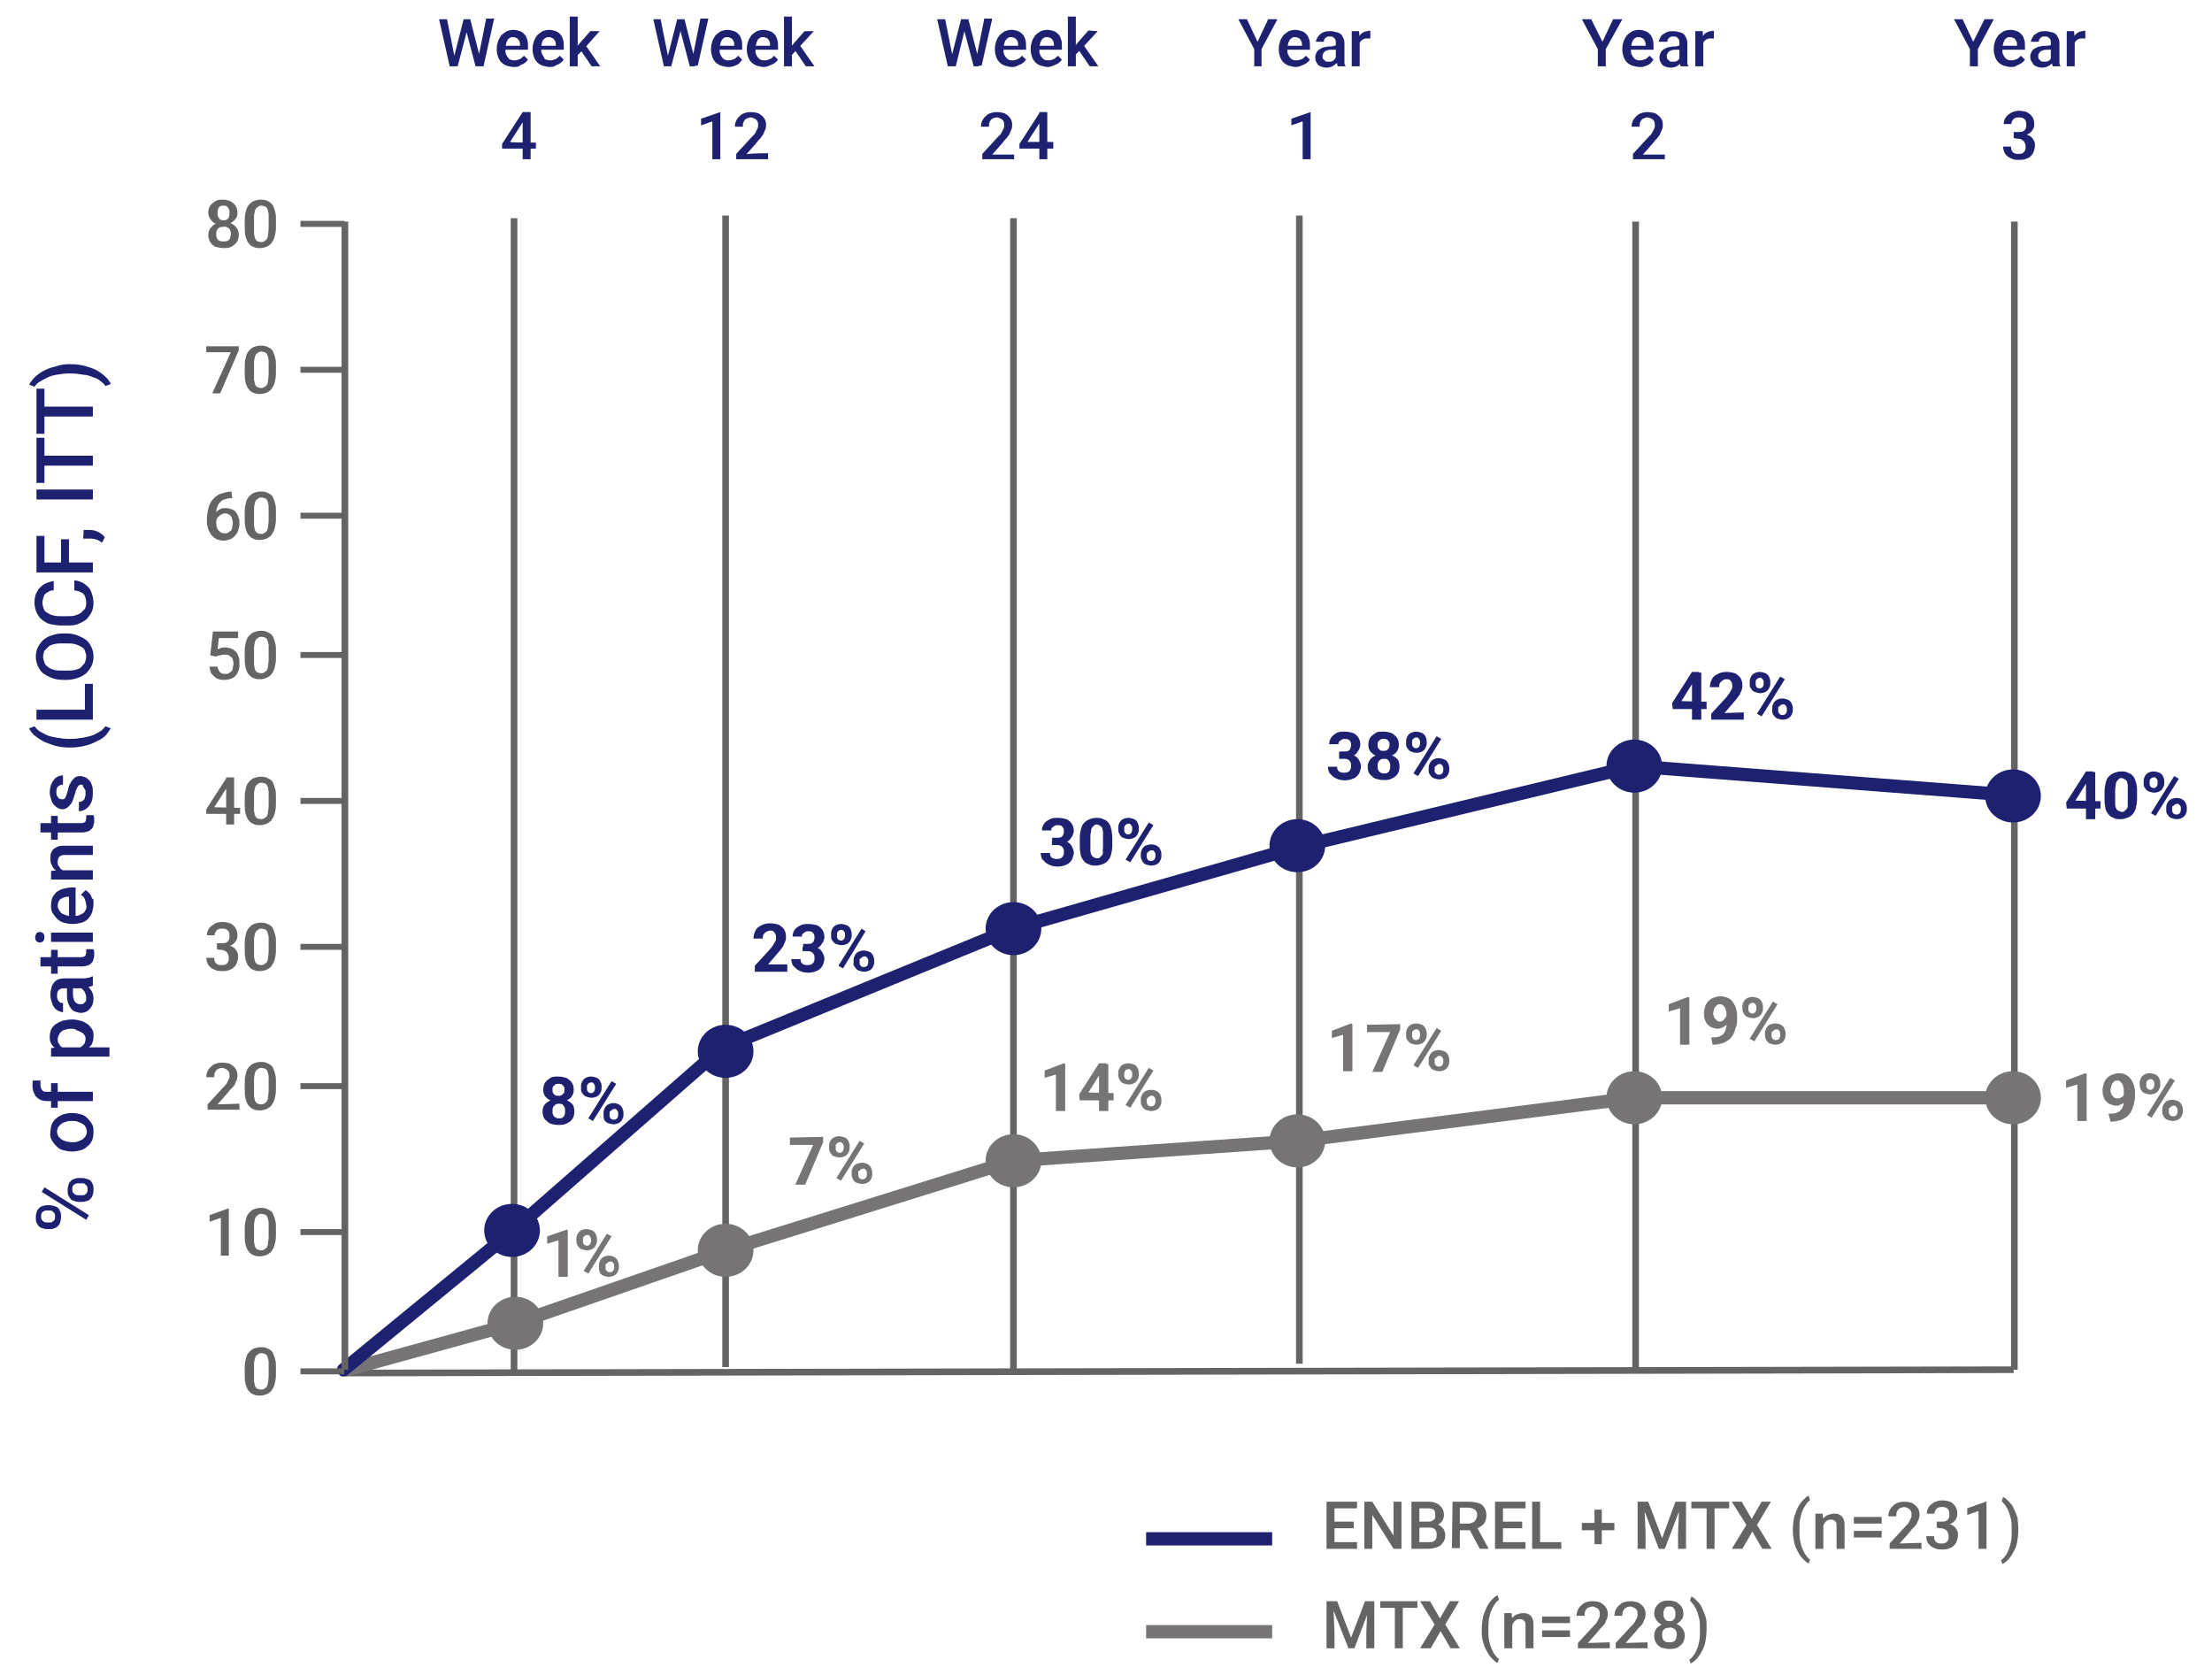 <?xml version="1.0" encoding="utf-8"?>
<!-- Generator: Adobe Illustrator 26.5.0, SVG Export Plug-In . SVG Version: 6.00 Build 0)  -->
<svg version="1.1" id="Layer_1" xmlns="http://www.w3.org/2000/svg" xmlns:xlink="http://www.w3.org/1999/xlink" x="0px" y="0px"
	 viewBox="0 0 333.5 252.5" style="enable-background:new 0 0 333.5 252.5;" xml:space="preserve">
<style type="text/css">
	.st0{clip-path:url(#SVGID_00000133493276862076031620000011705845424032697754_);}
	.st1{fill:none;stroke:#1E2170;stroke-width:2;}
	.st2{fill:none;stroke:#767474;stroke-width:2;}
	.st3{fill:#646464;}
	.st4{fill:none;stroke:#646464;}
	.st5{fill:none;stroke:#767474;stroke-width:2;stroke-linecap:round;}
	.st6{fill:none;stroke:#1E2170;stroke-width:2;stroke-linecap:round;}
	.st7{clip-path:url(#SVGID_00000161593060857901153940000002065773202695856562_);}
	.st8{fill:#1E2170;}
	.st9{fill:#767474;}
	.st10{clip-path:url(#SVGID_00000035531876982695064300000008710165992488646534_);}
	.st11{clip-path:url(#SVGID_00000114047871450698908740000010410811596145114273_);}
	.st12{clip-path:url(#SVGID_00000009585034452553907600000009955967512862107315_);}
	.st13{clip-path:url(#SVGID_00000064312076347890281700000008477353582432541374_);}
	.st14{clip-path:url(#SVGID_00000112601984100624053070000018410943046617528465_);}
	.st15{clip-path:url(#SVGID_00000163054674006862216480000010248000995566780041_);}
	.st16{clip-path:url(#SVGID_00000142895167960567918190000013833524414885237124_);}
</style>
<g>
	<g>
		<g>
			<defs>
				<rect id="SVGID_1_" x="172.8" y="222.5" width="160.7" height="30"/>
			</defs>
			<clipPath id="SVGID_00000042723092510473183100000011397997566040519865_">
				<use xlink:href="#SVGID_1_"  style="overflow:visible;"/>
			</clipPath>
			<g style="clip-path:url(#SVGID_00000042723092510473183100000011397997566040519865_);">
				<path class="st1" d="M172.8,232h19"/>
				<path class="st2" d="M172.8,246h19"/>
				<path class="st3" d="M204.6,232.5v1h-3.8v-1H204.6z M201.2,226.4v7.1H200v-7.1H201.2z M204.1,229.4v1h-3.3v-1H204.1z
					 M204.6,226.4v1h-3.8v-1H204.6z M211.3,226.4v7.1h-1.2l-3.2-5.1v5.1h-1.2v-7.1h1.2l3.2,5.1v-5.1H211.3z M215.4,230.3h-1.8v-0.9
					h1.6c0.3,0,0.5,0,0.7-0.1s0.3-0.2,0.4-0.3c0.1-0.2,0.1-0.3,0.1-0.6c0-0.2,0-0.4-0.1-0.6c-0.1-0.2-0.2-0.3-0.4-0.3
					c-0.2-0.1-0.5-0.1-0.7-0.1H214v6.1h-1.2v-7.1h2.4c0.4,0,0.7,0,1,0.1s0.6,0.2,0.8,0.4s0.4,0.4,0.5,0.6c0.1,0.2,0.2,0.5,0.2,0.9
					c0,0.3-0.1,0.6-0.2,0.8c-0.1,0.2-0.3,0.4-0.6,0.6c-0.3,0.2-0.6,0.2-1,0.3L215.4,230.3z M215.3,233.5h-2.1l0.6-1h1.6
					c0.3,0,0.5,0,0.7-0.1s0.3-0.2,0.4-0.4c0.1-0.2,0.1-0.4,0.1-0.6c0-0.2,0-0.4-0.1-0.6c-0.1-0.2-0.2-0.3-0.4-0.4
					c-0.2-0.1-0.4-0.1-0.7-0.1H214v-0.9h1.8l0.3,0.3c0.4,0,0.7,0.1,1,0.3s0.4,0.4,0.6,0.6c0.1,0.3,0.2,0.5,0.2,0.8
					c0,0.5-0.1,0.8-0.3,1.1s-0.5,0.6-0.8,0.7C216.3,233.4,215.8,233.5,215.3,233.5L215.3,233.5z M219,226.4h2.5c0.5,0,1,0.1,1.4,0.2
					s0.7,0.4,0.9,0.7s0.3,0.7,0.3,1.2c0,0.4-0.1,0.7-0.2,0.9c-0.1,0.3-0.3,0.5-0.6,0.7s-0.5,0.3-0.9,0.4l-0.4,0.2h-2.3v-1h1.7
					c0.3,0,0.5-0.1,0.7-0.2c0.2-0.1,0.3-0.2,0.4-0.4c0.1-0.2,0.2-0.4,0.2-0.6c0-0.2,0-0.5-0.1-0.6c-0.1-0.2-0.2-0.3-0.4-0.4
					c-0.2-0.1-0.5-0.2-0.8-0.2h-1.3v6.1h-1.2L219,226.4L219,226.4L219,226.4z M223.1,233.5l-1.7-3.2h1.3l1.7,3.1v0.1L223.1,233.5
					L223.1,233.5z M230,232.5v1h-3.8v-1H230z M226.6,226.4v7.1h-1.2v-7.1H226.6z M229.5,229.4v1h-3.3v-1H229.5z M230,226.4v1h-3.8
					v-1H230z M235.4,232.5v1h-3.6v-1H235.4z M232.2,226.4v7.1H231v-7.1H232.2z M243.4,229.6v1.1h-4.9v-1.1H243.4z M241.5,227.6v5.2
					h-1.1v-5.2H241.5z M247.4,226.4h1.1l2.1,5.5l2-5.5h1.1l-2.7,7.1h-0.9L247.4,226.4z M246.9,226.4h1l0.2,4.7v2.4h-1.2V226.4
					L246.9,226.4z M253.2,226.4h1v7.1H253v-2.4L253.2,226.4z M258.5,226.4v7.1h-1.2v-7.1H258.5z M260.7,226.4v1H255v-1H260.7z
					 M262.6,226.4l1.5,2.6l1.5-2.6h1.4l-2.1,3.5l2.2,3.6h-1.4l-1.5-2.6l-1.5,2.6h-1.6l2.2-3.6l-2.2-3.5H262.6z M270.3,230.7
					L270.3,230.7c0-0.8,0.1-1.4,0.2-2c0.2-0.6,0.4-1.1,0.6-1.5s0.5-0.8,0.8-1.1s0.5-0.5,0.8-0.6l0.2,0.7c-0.2,0.1-0.4,0.3-0.6,0.6
					s-0.4,0.6-0.5,0.9c-0.2,0.4-0.3,0.8-0.4,1.3s-0.1,1.1-0.1,1.6v0.1c0,0.6,0,1.1,0.1,1.6s0.2,0.9,0.4,1.3c0.2,0.4,0.3,0.7,0.5,0.9
					c0.2,0.3,0.4,0.5,0.6,0.6l-0.2,0.6c-0.3-0.1-0.5-0.3-0.8-0.6s-0.6-0.7-0.8-1.1c-0.3-0.5-0.5-1-0.6-1.5
					C270.4,232,270.3,231.3,270.3,230.7L270.3,230.7z M274.9,229.3v4.2h-1.2v-5.3h1.1L274.9,229.3z M274.7,230.7h-0.4
					c0-0.4,0.1-0.7,0.2-1s0.2-0.6,0.4-0.8c0.2-0.2,0.4-0.4,0.7-0.5c0.3-0.1,0.6-0.2,0.9-0.2s0.5,0,0.7,0.1s0.4,0.2,0.5,0.3
					c0.1,0.2,0.3,0.4,0.3,0.6c0.1,0.2,0.1,0.6,0.1,0.9v3.4h-1.2v-3.4c0-0.3,0-0.5-0.1-0.6s-0.2-0.3-0.3-0.3
					c-0.2-0.1-0.3-0.1-0.5-0.1c-0.4,0-0.7,0.2-0.9,0.5c-0.1,0.2-0.2,0.3-0.2,0.5C274.8,230.2,274.7,230.5,274.7,230.7L274.7,230.7z
					 M283.7,228.7v1h-4.2v-1H283.7z M283.7,230.8v1h-4.2v-1H283.7z M289.7,232.6v0.9h-4.8v-0.8l2.3-2.5c0.3-0.3,0.5-0.5,0.6-0.7
					s0.2-0.4,0.3-0.6c0.1-0.2,0.1-0.3,0.1-0.5s0-0.4-0.1-0.6c-0.1-0.2-0.2-0.3-0.4-0.4c-0.2-0.1-0.4-0.2-0.6-0.2s-0.5,0.1-0.7,0.2
					c-0.2,0.1-0.3,0.3-0.4,0.5s-0.1,0.4-0.1,0.7h-1.2c0-0.4,0.1-0.8,0.3-1.1c0.2-0.3,0.5-0.6,0.8-0.8c0.4-0.2,0.8-0.3,1.3-0.3
					s0.9,0.1,1.2,0.2c0.3,0.2,0.6,0.4,0.8,0.7c0.2,0.3,0.3,0.6,0.3,1c0,0.2,0,0.4-0.1,0.7c-0.1,0.2-0.2,0.4-0.3,0.7
					c-0.1,0.2-0.3,0.4-0.5,0.6c-0.2,0.2-0.4,0.4-0.6,0.7l-1.5,1.7L289.7,232.6L289.7,232.6z M292,229.4h0.7c0.3,0,0.5,0,0.7-0.1
					s0.3-0.2,0.4-0.4s0.1-0.4,0.1-0.6c0-0.2,0-0.4-0.1-0.6c-0.1-0.2-0.2-0.3-0.4-0.4c-0.2-0.1-0.4-0.1-0.6-0.1s-0.4,0-0.6,0.1
					s-0.3,0.2-0.4,0.4s-0.2,0.3-0.1,0.5h-1.2c0-0.4,0.1-0.7,0.3-1c0.2-0.3,0.5-0.5,0.8-0.7c0.4-0.2,0.8-0.3,1.2-0.3
					c0.5,0,0.9,0.1,1.2,0.2c0.3,0.1,0.6,0.4,0.8,0.7c0.2,0.3,0.3,0.7,0.3,1.1c0,0.2,0,0.4-0.1,0.6c-0.1,0.2-0.2,0.4-0.4,0.6
					c-0.2,0.2-0.4,0.3-0.7,0.4c-0.3,0.1-0.6,0.2-1,0.2H292L292,229.4L292,229.4z M292,230.3v-0.6h0.9c0.4,0,0.8,0,1.1,0.1
					c0.3,0.1,0.5,0.2,0.7,0.4s0.3,0.4,0.4,0.6c0.1,0.2,0.1,0.5,0.1,0.7c0,0.3-0.1,0.6-0.2,0.9c-0.1,0.3-0.3,0.5-0.5,0.7
					s-0.5,0.3-0.8,0.4c-0.3,0.1-0.6,0.1-0.9,0.1s-0.6,0-0.9-0.1s-0.5-0.2-0.8-0.4c-0.2-0.2-0.4-0.4-0.5-0.6
					c-0.1-0.3-0.2-0.6-0.2-0.9h1.2c0,0.2,0,0.4,0.1,0.6c0.1,0.2,0.2,0.3,0.4,0.4c0.2,0.1,0.4,0.1,0.6,0.1s0.5,0,0.6-0.1
					c0.2-0.1,0.3-0.2,0.4-0.4s0.1-0.4,0.1-0.6c0-0.3-0.1-0.5-0.2-0.7s-0.3-0.3-0.5-0.4c-0.2-0.1-0.5-0.1-0.7-0.1L292,230.3
					L292,230.3z M299.5,226.4v7.1h-1.2v-5.7l-1.7,0.6v-1l2.8-1L299.5,226.4L299.5,226.4z M304.3,230.6L304.3,230.6
					c0,0.8-0.1,1.4-0.2,2c-0.1,0.5-0.3,1-0.6,1.5c-0.2,0.4-0.5,0.8-0.8,1.1s-0.6,0.5-0.8,0.6l-0.2-0.6c0.2-0.1,0.4-0.3,0.6-0.6
					c0.2-0.2,0.4-0.6,0.5-0.9c0.2-0.4,0.3-0.8,0.4-1.3s0.1-1.1,0.1-1.6v-0.1c0-0.6,0-1.1-0.1-1.6c-0.1-0.4-0.2-0.9-0.4-1.3
					c-0.1-0.3-0.3-0.6-0.5-0.9c-0.2-0.2-0.3-0.4-0.5-0.6l0.2-0.6c0.3,0.1,0.5,0.3,0.8,0.6s0.6,0.6,0.8,1.1c0.2,0.4,0.4,0.9,0.6,1.5
					C304.2,229.3,304.3,229.9,304.3,230.6z M200.5,241.4h1.1l2.1,5.5l2.1-5.5h1.1l-2.7,7.1h-0.9L200.5,241.4L200.5,241.4z
					 M200,241.4h1l0.2,4.7v2.4H200V241.4z M206.2,241.4h1v7.1H206v-2.4L206.2,241.4L206.2,241.4z M211.5,241.4v7.1h-1.2v-7.1H211.5z
					 M213.7,241.4v1h-5.6v-1H213.7z M215.6,241.4l1.5,2.6l1.5-2.6h1.4l-2.1,3.5l2.2,3.6h-1.4l-1.5-2.6l-1.5,2.6h-1.6l2.2-3.6
					l-2.2-3.5H215.6z M223.4,245.7L223.4,245.7c0-0.8,0.1-1.4,0.2-2c0.2-0.6,0.4-1.1,0.6-1.5c0.2-0.4,0.5-0.8,0.8-1.1
					s0.5-0.5,0.8-0.6l0.2,0.7c-0.2,0.1-0.4,0.3-0.6,0.6c-0.2,0.3-0.4,0.6-0.5,0.9c-0.2,0.4-0.3,0.8-0.4,1.3
					c-0.1,0.5-0.1,1.1-0.1,1.6v0.1c0,0.6,0,1.1,0.1,1.6s0.2,0.9,0.4,1.3c0.2,0.4,0.3,0.7,0.5,0.9c0.2,0.3,0.4,0.5,0.6,0.6l-0.2,0.6
					c-0.3-0.1-0.5-0.3-0.8-0.6s-0.6-0.7-0.8-1.1c-0.3-0.5-0.5-1-0.6-1.5C223.4,247,223.4,246.3,223.4,245.7L223.4,245.7z M228,244.3
					v4.2h-1.2v-5.3h1.1L228,244.3z M227.8,245.7h-0.4c0-0.4,0.1-0.7,0.2-1c0.1-0.3,0.2-0.6,0.4-0.8s0.4-0.4,0.7-0.5s0.5-0.2,0.9-0.2
					c0.3,0,0.5,0,0.7,0.1s0.4,0.2,0.5,0.3c0.1,0.2,0.3,0.4,0.3,0.6c0.1,0.2,0.1,0.6,0.1,0.9v3.4H230v-3.4c0-0.3,0-0.5-0.1-0.6
					s-0.2-0.3-0.3-0.3c-0.2-0.1-0.3-0.1-0.5-0.1c-0.4,0-0.7,0.2-0.9,0.5c-0.1,0.2-0.2,0.3-0.2,0.5
					C227.8,245.2,227.8,245.5,227.8,245.7L227.8,245.7z M236.7,243.7v1h-4.2v-1H236.7z M236.7,245.8v1h-4.2v-1H236.7z M242.7,247.6
					v0.9h-4.8v-0.8l2.3-2.5c0.3-0.3,0.5-0.5,0.6-0.7s0.2-0.4,0.3-0.6c0.1-0.2,0.1-0.3,0.1-0.5s0-0.4-0.1-0.6
					c-0.1-0.2-0.2-0.3-0.4-0.4c-0.2-0.1-0.4-0.2-0.6-0.2c-0.2,0-0.5,0.1-0.7,0.2c-0.2,0.1-0.3,0.3-0.4,0.5c-0.1,0.2-0.1,0.4-0.1,0.7
					h-1.2c0-0.4,0.1-0.8,0.3-1.1s0.5-0.6,0.8-0.8c0.4-0.2,0.8-0.3,1.3-0.3s0.9,0.1,1.2,0.2c0.3,0.2,0.6,0.4,0.8,0.7s0.3,0.6,0.3,1
					c0,0.2,0,0.4-0.1,0.7c-0.1,0.2-0.2,0.4-0.3,0.7c-0.1,0.2-0.3,0.4-0.5,0.6c-0.2,0.2-0.4,0.4-0.6,0.7l-1.5,1.7L242.7,247.6
					L242.7,247.6z M248.4,247.6v0.9h-4.8v-0.8l2.3-2.5c0.3-0.3,0.5-0.5,0.6-0.7s0.2-0.4,0.3-0.6c0.1-0.2,0.1-0.3,0.1-0.5
					s0-0.4-0.1-0.6c-0.1-0.2-0.2-0.3-0.4-0.4c-0.2-0.1-0.4-0.2-0.6-0.2c-0.3,0-0.5,0.1-0.7,0.2c-0.2,0.1-0.3,0.3-0.4,0.5
					c-0.1,0.2-0.1,0.4-0.1,0.7h-1.2c0-0.4,0.1-0.8,0.3-1.1s0.5-0.6,0.8-0.8c0.4-0.2,0.8-0.3,1.3-0.3s0.9,0.1,1.2,0.2
					c0.3,0.2,0.6,0.4,0.8,0.7s0.3,0.6,0.3,1c0,0.2,0,0.4-0.1,0.7c-0.1,0.2-0.2,0.4-0.3,0.7c-0.1,0.2-0.3,0.4-0.5,0.6
					c-0.2,0.2-0.4,0.4-0.6,0.7l-1.5,1.7L248.4,247.6L248.4,247.6z M254,246.6c0,0.4-0.1,0.8-0.3,1.1c-0.2,0.3-0.5,0.5-0.8,0.7
					c-0.4,0.2-0.8,0.2-1.2,0.2c-0.4,0-0.8-0.1-1.2-0.2c-0.3-0.1-0.6-0.4-0.8-0.7c-0.2-0.3-0.3-0.7-0.3-1.1c0-0.5,0.2-1.1,0.7-1.4
					c0.2-0.2,0.5-0.3,0.7-0.4c0.3-0.1,0.6-0.1,0.9-0.1c0.4,0,0.9,0.1,1.2,0.2c0.4,0.2,0.6,0.4,0.8,0.7
					C253.9,245.8,254,246.2,254,246.6L254,246.6z M252.8,246.5c0-0.2,0-0.4-0.1-0.6c-0.1-0.2-0.2-0.3-0.4-0.4
					c-0.2-0.1-0.4-0.2-0.6-0.1c-0.2,0-0.4,0-0.6,0.1s-0.3,0.2-0.4,0.4s-0.1,0.4-0.1,0.6c0,0.2,0,0.4,0.1,0.6
					c0.1,0.2,0.2,0.3,0.4,0.4c0.2,0.1,0.4,0.1,0.6,0.1s0.4,0,0.6-0.1s0.3-0.2,0.4-0.4C252.7,247,252.8,246.7,252.8,246.5z
					 M253.8,243.3c0,0.4-0.1,0.7-0.3,0.9c-0.2,0.3-0.5,0.5-0.8,0.7c-0.4,0.2-0.7,0.2-1.1,0.2s-0.8-0.1-1.1-0.2
					c-0.3-0.1-0.6-0.4-0.8-0.7c-0.2-0.3-0.3-0.6-0.3-0.9c0-0.4,0.1-0.8,0.3-1.1c0.2-0.3,0.4-0.5,0.8-0.7s0.7-0.2,1.1-0.2
					s0.8,0.1,1.1,0.2c0.3,0.2,0.6,0.4,0.8,0.7S253.8,242.8,253.8,243.3z M252.6,243.3c0-0.2,0-0.4-0.1-0.6c-0.1-0.2-0.2-0.3-0.3-0.4
					c-0.2-0.1-0.3-0.1-0.5-0.1s-0.4,0-0.5,0.1s-0.3,0.2-0.3,0.4c-0.1,0.2-0.1,0.4-0.1,0.6c0,0.2,0,0.4,0.1,0.6
					c0.1,0.2,0.2,0.3,0.3,0.4c0.2,0.1,0.3,0.1,0.5,0.1s0.4,0,0.5-0.1s0.3-0.2,0.3-0.4C252.6,243.7,252.6,243.5,252.6,243.3
					L252.6,243.3z M257.3,245.6L257.3,245.6c0,0.8-0.1,1.4-0.2,2c-0.1,0.5-0.3,1-0.6,1.5c-0.2,0.4-0.5,0.8-0.8,1.1s-0.6,0.5-0.8,0.6
					l-0.2-0.6c0.2-0.1,0.4-0.3,0.6-0.6c0.2-0.2,0.4-0.6,0.5-0.9c0.2-0.4,0.3-0.8,0.4-1.3s0.1-1.1,0.1-1.6v-0.1c0-0.6,0-1.1-0.1-1.6
					c-0.1-0.4-0.2-0.9-0.4-1.3c-0.1-0.3-0.3-0.6-0.5-0.9c-0.2-0.2-0.3-0.4-0.5-0.6l0.2-0.6c0.3,0.1,0.5,0.3,0.8,0.6s0.6,0.6,0.8,1.1
					c0.2,0.4,0.4,0.9,0.6,1.5C257.3,244.3,257.3,244.9,257.3,245.6z"/>
			</g>
		</g>
	</g>
</g>
<path class="st4" d="M77.5,206.5V32.9 M109.4,206.1V32.5 M152.8,206.5V32.9 M195.9,205.6V32.5 M246.6,206.5V33.4 M303.7,206.5V33.4
	 M303.6,206.5L51.3,207"/>
<path class="st5" d="M52.3,206.5l25.4-7l31.7-11l43.3-13.5l43.1-3l50.7-6.5h55.8"/>
<path class="st6" d="M51.8,206.5l25.6-21l31.4-27.5l43.9-18l43.4-12.4l50.3-12.1l57.2,4.4"/>
<path class="st4" d="M52,206.5V33.4"/>
<g>
	<g>
		<g>
			<defs>
				<rect id="SVGID_00000150782183106528655130000012707133977931573695_" x="299.2" y="114.5" width="33.8" height="56.5"/>
			</defs>
			<clipPath id="SVGID_00000126283319151125419020000005131708924997024955_">
				<use xlink:href="#SVGID_00000150782183106528655130000012707133977931573695_"  style="overflow:visible;"/>
			</clipPath>
			<g style="clip-path:url(#SVGID_00000126283319151125419020000005131708924997024955_);">
				<path class="st8" d="M316.7,120.8v1.1h-5.1l-0.1-0.9l3-4.7h1.1l-1.2,2l-1.5,2.4L316.7,120.8L316.7,120.8z M315.9,116.4v7.1h-1.4
					v-7.1H315.9z M322.2,119.3v1.2c0,0.5-0.1,1-0.2,1.4c-0.1,0.3-0.3,0.7-0.5,0.9c-0.2,0.2-0.5,0.4-0.8,0.5s-0.6,0.2-1,0.2
					c-0.3,0-0.6,0-0.8-0.1c-0.2-0.1-0.5-0.2-0.7-0.3c-0.2-0.2-0.4-0.4-0.5-0.6c-0.2-0.3-0.3-0.6-0.3-0.9c-0.1-0.4-0.1-0.8-0.1-1.1
					v-1.2c0-0.5,0.1-1,0.2-1.4s0.3-0.7,0.5-0.9c0.2-0.2,0.5-0.4,0.8-0.5s0.6-0.2,1-0.2c0.3,0,0.6,0,0.8,0.1c0.2,0.1,0.5,0.2,0.7,0.3
					c0.2,0.2,0.4,0.4,0.5,0.6s0.2,0.5,0.3,0.9C322.2,118.5,322.2,118.9,322.2,119.3L322.2,119.3z M320.8,120.7v-1.6
					c0-0.3,0-0.5,0-0.7s-0.1-0.3-0.1-0.5c0-0.1-0.1-0.2-0.2-0.3c-0.1-0.1-0.2-0.1-0.3-0.2c-0.1,0-0.2-0.1-0.3-0.1
					c-0.1,0-0.3,0-0.4,0.1s-0.2,0.2-0.3,0.3c-0.1,0.2-0.2,0.3-0.2,0.5c0,0.3-0.1,0.5-0.1,0.8v1.6c0,0.3,0,0.5,0,0.7s0.1,0.4,0.1,0.5
					c0.1,0.1,0.1,0.2,0.2,0.3c0.1,0.1,0.2,0.1,0.3,0.2c0.1,0,0.2,0.1,0.4,0.1c0.1,0,0.3,0,0.4-0.1s0.2-0.2,0.3-0.3
					c0.1-0.1,0.2-0.3,0.2-0.5S320.8,121.1,320.8,120.7L320.8,120.7z M323.2,118.1v-0.4c0-0.3,0.1-0.5,0.2-0.7s0.3-0.4,0.5-0.5
					s0.5-0.2,0.8-0.2s0.6,0.1,0.9,0.2c0.2,0.1,0.4,0.3,0.5,0.5s0.2,0.5,0.2,0.7v0.4c0,0.3-0.1,0.5-0.2,0.7s-0.3,0.4-0.5,0.5
					s-0.5,0.2-0.8,0.2s-0.6-0.1-0.9-0.2c-0.2-0.1-0.4-0.3-0.5-0.5C323.2,118.6,323.2,118.4,323.2,118.1z M324.1,117.8v0.4
					c0,0.1,0,0.2,0.1,0.3c0,0.1,0.1,0.2,0.2,0.2c0.1,0.1,0.2,0.1,0.3,0.1c0.1,0,0.3,0,0.3-0.1c0.1-0.1,0.2-0.1,0.2-0.2
					s0.1-0.2,0.1-0.3v-0.4c0-0.1,0-0.2-0.1-0.3c-0.1-0.2-0.3-0.4-0.5-0.3c-0.2,0-0.4,0.1-0.5,0.3
					C324.1,117.5,324.1,117.6,324.1,117.8L324.1,117.8z M326.6,122.1v-0.4c0-0.3,0.1-0.5,0.2-0.7s0.3-0.4,0.5-0.5s0.5-0.2,0.9-0.2
					c0.3,0,0.6,0.1,0.8,0.2c0.2,0.1,0.4,0.3,0.5,0.5s0.2,0.5,0.2,0.7v0.4c0,0.3-0.1,0.5-0.2,0.7s-0.3,0.4-0.5,0.5s-0.5,0.2-0.8,0.2
					s-0.6-0.1-0.9-0.2c-0.2-0.1-0.4-0.3-0.5-0.5C326.6,122.6,326.6,122.4,326.6,122.1z M327.5,121.8v0.4c0,0.1,0,0.2,0.1,0.3
					c0,0.1,0.1,0.2,0.2,0.2c0.1,0.1,0.2,0.1,0.3,0.1c0.1,0,0.3,0,0.4-0.1s0.2-0.1,0.2-0.2s0.1-0.2,0.1-0.3v-0.4c0-0.1,0-0.2-0.1-0.3
					c-0.1-0.2-0.3-0.4-0.5-0.3c-0.1,0-0.2,0-0.3,0.1c-0.1,0.1-0.2,0.1-0.2,0.2C327.5,121.5,327.5,121.6,327.5,121.8L327.5,121.8z
					 M328.5,117.4L325,123l-0.7-0.4l3.5-5.6L328.5,117.4z"/>
				<path class="st9" d="M314.6,161.9v7.1h-1.4v-5.5l-1.7,0.5v-1.1l2.9-1.1L314.6,161.9L314.6,161.9z M317.9,167.9L317.9,167.9
					c0.5,0,0.8,0,1.1-0.1c0.3-0.1,0.5-0.2,0.7-0.4s0.3-0.4,0.4-0.7s0.1-0.6,0.1-0.9v-1.3c0-0.3,0-0.5-0.1-0.7c0-0.2-0.1-0.3-0.2-0.5
					c-0.1-0.1-0.2-0.2-0.3-0.3c-0.1-0.1-0.3-0.1-0.4-0.1s-0.3,0-0.4,0.1s-0.2,0.2-0.3,0.3c-0.1,0.1-0.1,0.3-0.2,0.5
					c0,0.2-0.1,0.3-0.1,0.5s0,0.4,0.1,0.5c0,0.2,0.1,0.3,0.2,0.4c0.1,0.1,0.2,0.2,0.3,0.3c0.1,0.1,0.3,0.1,0.5,0.1s0.3,0,0.4-0.1
					c0.3-0.1,0.5-0.3,0.6-0.6c0.1-0.1,0.1-0.3,0.1-0.4l0.5,0.3c0,0.2,0,0.5-0.1,0.7s-0.2,0.4-0.4,0.6c-0.2,0.2-0.4,0.3-0.6,0.4
					c-0.2,0.1-0.5,0.2-0.7,0.2c-0.3,0-0.6-0.1-0.9-0.2c-0.3-0.1-0.5-0.3-0.7-0.5s-0.3-0.5-0.4-0.8s-0.1-0.6-0.1-0.9
					c0-0.3,0.1-0.7,0.2-1s0.3-0.6,0.5-0.8s0.5-0.4,0.8-0.5s0.6-0.2,1-0.2c0.7,0,1.3,0.3,1.7,0.8c0.2,0.3,0.4,0.6,0.5,0.9
					c0.1,0.4,0.2,0.7,0.2,1.2v0.5c0,0.5-0.1,0.9-0.2,1.3c-0.1,0.4-0.2,0.7-0.4,1.1c-0.2,0.3-0.4,0.6-0.7,0.8c-0.3,0.2-0.6,0.4-1,0.5
					s-0.8,0.2-1.3,0.2h-0.1L317.9,167.9L317.9,167.9z M322.6,163.6v-0.4c0-0.3,0.1-0.5,0.2-0.7s0.3-0.4,0.5-0.5s0.5-0.2,0.8-0.2
					s0.6,0.1,0.9,0.2c0.2,0.1,0.4,0.3,0.5,0.5s0.2,0.5,0.2,0.7v0.4c0,0.3-0.1,0.5-0.2,0.7s-0.3,0.4-0.5,0.5s-0.5,0.2-0.8,0.2
					s-0.6-0.1-0.9-0.2c-0.2-0.1-0.4-0.3-0.5-0.5S322.6,163.9,322.6,163.6z M323.6,163.3v0.4c0,0.1,0,0.2,0.1,0.3
					c0,0.1,0.1,0.2,0.2,0.2c0.1,0.1,0.2,0.1,0.3,0.1c0.1,0,0.2,0,0.3-0.1c0.1-0.1,0.2-0.1,0.2-0.2c0-0.1,0.1-0.2,0.1-0.3v-0.4
					c0-0.1,0-0.2-0.1-0.3c-0.1-0.2-0.3-0.4-0.5-0.3c-0.2,0-0.4,0.1-0.5,0.3C323.6,163,323.6,163.1,323.6,163.3L323.6,163.3z
					 M326,167.6v-0.4c0-0.3,0.1-0.5,0.2-0.7s0.3-0.4,0.5-0.5s0.5-0.2,0.8-0.2s0.6,0.1,0.9,0.2c0.2,0.1,0.4,0.3,0.5,0.5
					s0.2,0.5,0.2,0.7v0.4c0,0.3-0.1,0.5-0.2,0.7s-0.3,0.4-0.5,0.5s-0.5,0.2-0.8,0.2s-0.6-0.1-0.9-0.2c-0.2-0.1-0.4-0.3-0.5-0.5
					S326,167.9,326,167.6z M327,167.3v0.4c0,0.1,0,0.2,0.1,0.3c0.1,0.2,0.3,0.3,0.5,0.3c0.1,0,0.3,0,0.4-0.1s0.2-0.1,0.2-0.2
					c0-0.1,0.1-0.2,0.1-0.3v-0.4c0-0.1,0-0.2-0.1-0.3c-0.1-0.2-0.3-0.4-0.5-0.3c-0.1,0-0.2,0-0.3,0.1c-0.1,0.1-0.2,0.1-0.2,0.2
					C327,167,327,167.1,327,167.3L327,167.3z M327.9,162.9l-3.5,5.6l-0.7-0.4l3.5-5.6L327.9,162.9L327.9,162.9z"/>
				<ellipse class="st8" cx="303.5" cy="120" rx="4.2" ry="4"/>
				<ellipse class="st9" cx="303.5" cy="165.5" rx="4.2" ry="4"/>
			</g>
		</g>
	</g>
</g>
<g>
	<g>
		<g>
			<defs>
				<rect id="SVGID_00000165228348834066975140000016167340989406497970_" x="242.1" y="99.5" width="28.5" height="70"/>
			</defs>
			<clipPath id="SVGID_00000001654936816162723010000002995358280756212378_">
				<use xlink:href="#SVGID_00000165228348834066975140000016167340989406497970_"  style="overflow:visible;"/>
			</clipPath>
			<g style="clip-path:url(#SVGID_00000001654936816162723010000002995358280756212378_);">
				<path class="st9" d="M254.7,150.4v7.1h-1.4V152l-1.7,0.5v-1.1l2.9-1.1L254.7,150.4L254.7,150.4z M258,156.4L258,156.4
					c0.5,0,0.8,0,1.1-0.1c0.3-0.1,0.5-0.2,0.7-0.4s0.3-0.4,0.4-0.7s0.1-0.6,0.1-0.9V153c0-0.3,0-0.5-0.1-0.7c0-0.2-0.1-0.3-0.2-0.5
					c-0.1-0.1-0.2-0.2-0.3-0.3c-0.1-0.1-0.3-0.1-0.4-0.1s-0.3,0-0.4,0.1s-0.2,0.2-0.3,0.3c-0.1,0.1-0.1,0.3-0.2,0.4
					c0,0.2-0.1,0.3-0.1,0.5s0,0.4,0.1,0.5c0,0.2,0.1,0.3,0.2,0.4c0.1,0.1,0.2,0.2,0.3,0.3c0.1,0.1,0.3,0.1,0.4,0.1
					c0.2,0,0.3,0,0.4-0.1s0.2-0.1,0.3-0.3c0.1-0.1,0.2-0.2,0.2-0.3c0.1-0.1,0.1-0.3,0.1-0.4l0.5,0.3c0,0.2,0,0.5-0.1,0.7
					c-0.2,0.5-0.6,0.8-1,1c-0.2,0.1-0.5,0.2-0.7,0.2c-0.3,0-0.6-0.1-0.9-0.2c-0.3-0.1-0.5-0.3-0.7-0.5s-0.3-0.5-0.4-0.8
					s-0.1-0.6-0.1-0.9c0-0.3,0.1-0.7,0.2-1s0.3-0.6,0.5-0.8s0.5-0.4,0.8-0.5s0.6-0.2,1-0.2s0.7,0.1,1,0.2c0.3,0.1,0.6,0.3,0.8,0.6
					c0.2,0.3,0.4,0.6,0.5,0.9c0.1,0.4,0.2,0.7,0.2,1.2v0.5c0,0.5,0,0.9-0.2,1.3c-0.1,0.4-0.2,0.7-0.4,1.1c-0.2,0.3-0.4,0.6-0.7,0.8
					c-0.3,0.2-0.6,0.4-1,0.5s-0.8,0.2-1.3,0.2h-0.1L258,156.4L258,156.4z M262.7,152.1v-0.4c0-0.3,0.1-0.5,0.2-0.7s0.3-0.4,0.5-0.5
					s0.5-0.2,0.8-0.2s0.6,0.1,0.9,0.2c0.2,0.1,0.4,0.3,0.5,0.5s0.2,0.5,0.2,0.7v0.4c0,0.3-0.1,0.5-0.2,0.7s-0.3,0.4-0.5,0.5
					s-0.5,0.2-0.8,0.2s-0.6-0.1-0.9-0.2c-0.2-0.1-0.4-0.3-0.5-0.5S262.7,152.4,262.7,152.1z M263.6,151.8v0.4c0,0.1,0,0.2,0.1,0.3
					c0,0.1,0.1,0.2,0.2,0.2c0.1,0.1,0.2,0.1,0.3,0.1c0.1,0,0.2,0,0.3-0.1c0.1-0.1,0.2-0.1,0.2-0.2c0-0.1,0.1-0.2,0.1-0.3v-0.4
					c0-0.1,0-0.2-0.1-0.3c-0.1-0.2-0.3-0.4-0.5-0.3c-0.2,0-0.4,0.1-0.5,0.3C263.7,151.5,263.6,151.6,263.6,151.8L263.6,151.8z
					 M266.1,156.1v-0.4c0-0.3,0.1-0.5,0.2-0.7s0.3-0.4,0.5-0.5s0.5-0.2,0.9-0.2c0.3,0,0.6,0.1,0.8,0.2c0.2,0.1,0.4,0.3,0.5,0.5
					s0.2,0.5,0.2,0.7v0.4c0,0.3-0.1,0.5-0.2,0.7s-0.3,0.4-0.5,0.5s-0.5,0.2-0.8,0.2s-0.6-0.1-0.9-0.2c-0.2-0.1-0.4-0.3-0.5-0.5
					S266.1,156.4,266.1,156.1z M267.1,155.8v0.4c0,0.1,0,0.2,0.1,0.3c0,0.1,0.1,0.2,0.2,0.2c0.1,0.1,0.2,0.1,0.3,0.1
					c0.1,0,0.3,0,0.4-0.1s0.2-0.1,0.2-0.2c0-0.1,0.1-0.2,0.1-0.3v-0.4c0-0.1,0-0.2-0.1-0.3c-0.1-0.2-0.3-0.4-0.5-0.3
					c-0.1,0-0.2,0-0.3,0.1c-0.1,0.1-0.2,0.1-0.2,0.2C267.1,155.5,267.1,155.6,267.1,155.8L267.1,155.8z M268,151.4l-3.5,5.6
					l-0.7-0.4l3.5-5.6L268,151.4z"/>
				<path class="st8" d="M257.3,105.8v1.1h-5.1l-0.1-0.9l3-4.7h1.1l-1.2,2l-1.5,2.4L257.3,105.8L257.3,105.8z M256.5,101.4v7.1h-1.4
					v-7.1H256.5z M262.9,107.4v1.1H258v-0.9l2.3-2.5c0.2-0.3,0.4-0.5,0.5-0.7s0.2-0.4,0.3-0.5c0.1-0.3,0.1-0.7,0-1
					c-0.1-0.2-0.2-0.3-0.3-0.4c-0.2-0.1-0.3-0.1-0.5-0.1s-0.4,0-0.6,0.2c-0.2,0.1-0.3,0.3-0.4,0.4c-0.1,0.2-0.1,0.4-0.1,0.6h-1.4
					c0-0.4,0.1-0.8,0.3-1.2c0.2-0.4,0.5-0.6,0.9-0.8c0.4-0.2,0.8-0.3,1.3-0.3s0.9,0.1,1.3,0.2c0.3,0.2,0.6,0.4,0.8,0.7
					c0.2,0.3,0.3,0.7,0.3,1.1c0,0.2,0,0.5-0.1,0.7s-0.2,0.5-0.3,0.7c-0.1,0.2-0.3,0.4-0.5,0.7c-0.2,0.2-0.4,0.5-0.6,0.7l-1.2,1.4
					L262.9,107.4L262.9,107.4z M263.8,103.1v-0.4c0-0.3,0.1-0.5,0.2-0.7s0.3-0.4,0.5-0.5s0.5-0.2,0.8-0.2s0.6,0.1,0.9,0.2
					c0.2,0.1,0.4,0.3,0.5,0.5s0.2,0.5,0.2,0.7v0.4c0,0.3-0.1,0.5-0.2,0.7s-0.3,0.4-0.5,0.5s-0.5,0.2-0.8,0.2s-0.6-0.1-0.9-0.2
					c-0.2-0.1-0.4-0.3-0.5-0.5C263.8,103.6,263.8,103.4,263.8,103.1z M264.7,102.8v0.4c0,0.1,0,0.2,0.1,0.3c0,0.1,0.1,0.2,0.2,0.2
					c0.1,0.1,0.2,0.1,0.3,0.1c0.1,0,0.2,0,0.3-0.1c0.1-0.1,0.2-0.1,0.2-0.2s0.1-0.2,0.1-0.3v-0.4c0-0.1,0-0.2-0.1-0.3
					c-0.1-0.2-0.3-0.4-0.5-0.3c-0.2,0-0.4,0.1-0.5,0.3C264.7,102.5,264.7,102.6,264.7,102.8L264.7,102.8z M267.2,107.1v-0.4
					c0-0.3,0.1-0.5,0.2-0.7s0.3-0.4,0.5-0.5s0.5-0.2,0.8-0.2s0.6,0.1,0.9,0.2c0.2,0.1,0.4,0.3,0.5,0.5s0.2,0.5,0.2,0.7v0.4
					c0,0.3-0.1,0.5-0.2,0.7s-0.3,0.4-0.5,0.5s-0.5,0.2-0.8,0.2s-0.6-0.1-0.9-0.2c-0.2-0.1-0.4-0.3-0.5-0.5
					C267.2,107.6,267.2,107.4,267.2,107.1z M268.1,106.8v0.4c0,0.1,0,0.2,0.1,0.3c0.1,0.2,0.3,0.3,0.5,0.3c0.1,0,0.3,0,0.4-0.1
					s0.2-0.1,0.2-0.2s0.1-0.2,0.1-0.3v-0.4c0-0.1,0-0.2-0.1-0.3c-0.1-0.2-0.3-0.4-0.5-0.3c-0.1,0-0.2,0-0.3,0.1
					c-0.1,0.1-0.2,0.1-0.2,0.2C268.1,106.5,268.1,106.6,268.1,106.8z M269.1,102.4l-3.5,5.6l-0.7-0.4l3.5-5.6L269.1,102.4z"/>
				<ellipse class="st8" cx="246.4" cy="115.5" rx="4.2" ry="4"/>
				<ellipse class="st9" cx="246.4" cy="165.5" rx="4.2" ry="4"/>
			</g>
		</g>
	</g>
</g>
<g>
	<g>
		<g>
			<defs>
				<rect id="SVGID_00000052804969574435311510000013204356671806620854_" x="191.4" y="108.5" width="27.5" height="67.5"/>
			</defs>
			<clipPath id="SVGID_00000058552658828431390260000015344601648156345258_">
				<use xlink:href="#SVGID_00000052804969574435311510000013204356671806620854_"  style="overflow:visible;"/>
			</clipPath>
			<g style="clip-path:url(#SVGID_00000058552658828431390260000015344601648156345258_);">
				<ellipse class="st8" cx="195.6" cy="127.5" rx="4.2" ry="4"/>
				<ellipse class="st9" cx="195.6" cy="172" rx="4.2" ry="4"/>
				<path class="st9" d="M203.9,154.4v7.1h-1.4V156l-1.7,0.5v-1.1l2.9-1.1L203.9,154.4L203.9,154.4z M211.1,154.4v0.8l-2.7,6.4h-1.5
					l2.7-6h-3.5v-1.1L211.1,154.4L211.1,154.4z M212,156.1v-0.4c0-0.3,0.1-0.5,0.2-0.7c0.1-0.2,0.3-0.4,0.5-0.5s0.5-0.2,0.8-0.2
					s0.6,0.1,0.9,0.2c0.2,0.1,0.4,0.3,0.5,0.5s0.2,0.5,0.2,0.7v0.4c0,0.3-0.1,0.5-0.2,0.7c-0.1,0.2-0.3,0.4-0.5,0.5
					s-0.5,0.2-0.8,0.2s-0.6-0.1-0.9-0.2c-0.2-0.1-0.4-0.3-0.5-0.5C212,156.6,212,156.4,212,156.1z M212.9,155.8v0.4
					c0,0.1,0,0.2,0.1,0.3c0,0.1,0.1,0.2,0.2,0.2c0.1,0.1,0.2,0.1,0.3,0.1s0.2,0,0.3-0.1s0.2-0.1,0.2-0.2c0-0.1,0.1-0.2,0.1-0.3v-0.4
					c0-0.1,0-0.2-0.1-0.3c-0.1-0.2-0.3-0.4-0.5-0.3c-0.2,0-0.4,0.1-0.5,0.3C212.9,155.5,212.9,155.6,212.9,155.8L212.9,155.8z
					 M215.4,160.1v-0.4c0-0.3,0.1-0.5,0.2-0.7c0.1-0.2,0.3-0.4,0.5-0.5s0.5-0.2,0.8-0.2s0.6,0.1,0.9,0.2c0.2,0.1,0.4,0.3,0.5,0.5
					s0.2,0.5,0.2,0.7v0.4c0,0.3-0.1,0.5-0.2,0.7c-0.1,0.2-0.3,0.4-0.5,0.5s-0.5,0.2-0.8,0.2s-0.6-0.1-0.9-0.2
					c-0.2-0.1-0.4-0.3-0.5-0.5C215.4,160.6,215.4,160.4,215.4,160.1z M216.3,159.8v0.4c0,0.1,0,0.2,0.1,0.3c0.1,0.2,0.3,0.3,0.5,0.3
					c0.1,0,0.3,0,0.4-0.1c0.1-0.1,0.2-0.1,0.2-0.2c0-0.1,0.1-0.2,0.1-0.3v-0.4c0-0.1,0-0.2-0.1-0.3c-0.1-0.2-0.3-0.4-0.5-0.3
					c-0.1,0-0.2,0-0.3,0.1s-0.2,0.1-0.2,0.2C216.3,159.5,216.3,159.6,216.3,159.8z M217.3,155.4l-3.5,5.6l-0.7-0.4l3.5-5.6
					L217.3,155.4z"/>
				<path class="st8" d="M201.9,113.3h0.8c0.2,0,0.4,0,0.6-0.1c0.1-0.1,0.3-0.2,0.3-0.4c0.1-0.2,0.1-0.3,0.1-0.5s0-0.3-0.1-0.5
					c-0.1-0.1-0.2-0.3-0.3-0.3c-0.2-0.1-0.4-0.1-0.5-0.1c-0.2,0-0.3,0-0.5,0.1c-0.1,0.1-0.3,0.2-0.4,0.3c-0.1,0.1-0.1,0.3-0.1,0.4
					h-1.4c0-0.4,0.1-0.7,0.3-1s0.5-0.5,0.8-0.7c0.4-0.2,0.8-0.2,1.2-0.2c0.5,0,0.9,0.1,1.3,0.2c0.4,0.2,0.6,0.4,0.8,0.7
					c0.2,0.3,0.3,0.7,0.3,1.1c0,0.2-0.1,0.4-0.2,0.7c-0.1,0.2-0.3,0.4-0.4,0.6c-0.2,0.2-0.4,0.3-0.7,0.4s-0.6,0.2-0.9,0.1h-1
					L201.9,113.3L201.9,113.3z M201.9,114.4v-0.7h1c0.4,0,0.7,0,1,0.1s0.5,0.2,0.7,0.4c0.2,0.2,0.3,0.4,0.4,0.6
					c0.1,0.2,0.2,0.5,0.2,0.7c0,0.3-0.1,0.6-0.2,0.9c-0.1,0.3-0.3,0.5-0.5,0.7s-0.5,0.3-0.8,0.4c-0.6,0.2-1.3,0.2-1.9,0
					c-0.3-0.1-0.5-0.2-0.8-0.4c-0.2-0.2-0.4-0.4-0.6-0.6c-0.1-0.3-0.2-0.6-0.2-0.9h1.4c0,0.2,0,0.3,0.1,0.5c0.1,0.1,0.2,0.3,0.4,0.3
					c0.2,0.1,0.3,0.1,0.5,0.1s0.4,0,0.6-0.1c0.2-0.1,0.3-0.2,0.4-0.4c0.1-0.2,0.1-0.3,0.1-0.5c0-0.3,0-0.5-0.1-0.6
					c-0.1-0.2-0.2-0.3-0.4-0.4s-0.4-0.1-0.6-0.1H201.9L201.9,114.4z M211,115.6c0,0.4-0.1,0.8-0.3,1.1c-0.2,0.3-0.5,0.5-0.9,0.7
					s-0.8,0.2-1.2,0.2s-0.9-0.1-1.2-0.2s-0.6-0.4-0.9-0.7c-0.2-0.3-0.3-0.7-0.3-1.1c0-0.3,0.1-0.6,0.2-0.8c0.1-0.2,0.3-0.5,0.5-0.6
					c0.2-0.2,0.5-0.3,0.8-0.4s0.6-0.1,1-0.1c0.5,0,0.9,0.1,1.2,0.2c0.4,0.2,0.7,0.4,0.9,0.7C210.9,114.8,211,115.2,211,115.6z
					 M209.6,115.5c0-0.2,0-0.4-0.1-0.6s-0.2-0.3-0.3-0.4c-0.2-0.1-0.3-0.1-0.5-0.1s-0.4,0-0.5,0.1c-0.2,0.1-0.3,0.2-0.4,0.4
					c-0.1,0.2-0.1,0.4-0.1,0.6s0,0.4,0.1,0.6s0.2,0.3,0.4,0.4s0.3,0.1,0.5,0.1s0.4,0,0.5-0.1s0.3-0.2,0.3-0.4
					C209.6,115.9,209.6,115.7,209.6,115.5z M210.9,112.3c0,0.4-0.1,0.7-0.3,1s-0.5,0.5-0.8,0.6c-0.4,0.2-0.8,0.2-1.2,0.2
					s-0.8-0.1-1.2-0.2c-0.3-0.1-0.6-0.4-0.8-0.6c-0.2-0.3-0.3-0.6-0.3-1s0.1-0.8,0.3-1.1c0.2-0.3,0.5-0.5,0.8-0.7s0.7-0.2,1.2-0.2
					c0.4,0,0.8,0.1,1.2,0.2c0.3,0.2,0.6,0.4,0.8,0.7S210.9,111.8,210.9,112.3L210.9,112.3z M209.5,112.3c0-0.2,0-0.4-0.1-0.5
					s-0.2-0.3-0.3-0.3c-0.1-0.1-0.3-0.1-0.5-0.1s-0.3,0-0.5,0.1c-0.1,0.1-0.2,0.2-0.3,0.3c-0.1,0.1-0.1,0.3-0.1,0.5s0,0.4,0.1,0.5
					s0.2,0.3,0.3,0.3c0.1,0.1,0.3,0.1,0.5,0.1s0.3,0,0.5-0.1c0.1-0.1,0.2-0.2,0.3-0.3C209.4,112.7,209.5,112.5,209.5,112.3
					L209.5,112.3z M212,112.1v-0.4c0-0.3,0.1-0.5,0.2-0.7c0.1-0.2,0.3-0.4,0.5-0.5s0.5-0.2,0.8-0.2s0.6,0.1,0.9,0.2
					c0.2,0.1,0.4,0.3,0.5,0.5s0.2,0.5,0.2,0.7v0.4c0,0.3-0.1,0.5-0.2,0.7c-0.1,0.2-0.3,0.4-0.5,0.5s-0.5,0.2-0.8,0.2
					s-0.6-0.1-0.9-0.2c-0.2-0.1-0.4-0.3-0.5-0.5C212,112.6,212,112.4,212,112.1z M212.9,111.8v0.4c0,0.1,0,0.2,0.1,0.3
					c0,0.1,0.1,0.2,0.2,0.2c0.1,0.1,0.2,0.1,0.3,0.1s0.2,0,0.3-0.1s0.2-0.1,0.2-0.2s0.1-0.2,0.1-0.3v-0.4c0-0.1,0-0.2-0.1-0.3
					c-0.1-0.2-0.3-0.4-0.5-0.3c-0.2,0-0.4,0.1-0.5,0.3C212.9,111.5,212.9,111.6,212.9,111.8L212.9,111.8z M215.4,116.1v-0.4
					c0-0.3,0.1-0.5,0.2-0.7c0.1-0.2,0.3-0.4,0.5-0.5s0.5-0.2,0.8-0.2s0.6,0.1,0.9,0.2c0.2,0.1,0.4,0.3,0.5,0.5s0.2,0.5,0.2,0.7v0.4
					c0,0.3-0.1,0.5-0.2,0.7c-0.1,0.2-0.3,0.4-0.5,0.5s-0.5,0.2-0.8,0.2s-0.6-0.1-0.9-0.2c-0.2-0.1-0.4-0.3-0.5-0.5
					C215.4,116.6,215.4,116.4,215.4,116.1z M216.3,115.8v0.4c0,0.1,0,0.2,0.1,0.3c0.1,0.2,0.3,0.3,0.5,0.3c0.1,0,0.3,0,0.4-0.1
					c0.1-0.1,0.2-0.1,0.2-0.2s0.1-0.2,0.1-0.3v-0.4c0-0.1,0-0.2-0.1-0.3c-0.1-0.2-0.3-0.4-0.5-0.3c-0.1,0-0.2,0-0.3,0.1
					s-0.2,0.1-0.2,0.2C216.3,115.5,216.3,115.6,216.3,115.8z M217.3,111.4l-3.5,5.6l-0.7-0.4l3.5-5.6L217.3,111.4z"/>
			</g>
		</g>
	</g>
</g>
<g>
	<g>
		<g>
			<defs>
				<rect id="SVGID_00000035530688257254798940000013448372598525635489_" x="148.6" y="121.5" width="27" height="57.5"/>
			</defs>
			<clipPath id="SVGID_00000032630996290142428820000013910106833943111577_">
				<use xlink:href="#SVGID_00000035530688257254798940000013448372598525635489_"  style="overflow:visible;"/>
			</clipPath>
			<g style="clip-path:url(#SVGID_00000032630996290142428820000013910106833943111577_);">
				<path class="st8" d="M158.6,126.3h0.8c0.2,0,0.4,0,0.6-0.1c0.1-0.1,0.3-0.2,0.3-0.4c0.1-0.2,0.1-0.3,0.1-0.5s0-0.3-0.1-0.5
					c-0.1-0.1-0.2-0.3-0.3-0.3c-0.2-0.1-0.4-0.1-0.5-0.1c-0.2,0-0.3,0-0.5,0.1c-0.1,0.1-0.3,0.2-0.4,0.3c-0.1,0.1-0.1,0.3-0.1,0.4
					h-1.4c0-0.4,0.1-0.7,0.3-1s0.5-0.5,0.9-0.7s0.8-0.2,1.2-0.2c0.5,0,0.9,0.1,1.3,0.2c0.4,0.2,0.6,0.4,0.8,0.7
					c0.2,0.3,0.3,0.7,0.3,1.1c0,0.2-0.1,0.4-0.2,0.7c-0.1,0.2-0.3,0.4-0.4,0.6c-0.2,0.2-0.4,0.3-0.7,0.4s-0.6,0.2-0.9,0.1h-1
					L158.6,126.3L158.6,126.3z M158.6,127.4v-0.7h1c0.4,0,0.7,0,1,0.1s0.5,0.2,0.7,0.4c0.2,0.2,0.3,0.4,0.4,0.6
					c0.1,0.2,0.2,0.5,0.2,0.7c0,0.3-0.1,0.6-0.2,0.9c-0.1,0.3-0.3,0.5-0.5,0.7s-0.5,0.3-0.8,0.4c-0.6,0.2-1.3,0.2-1.9,0
					c-0.3-0.1-0.5-0.2-0.8-0.4c-0.2-0.2-0.4-0.4-0.6-0.6c-0.1-0.3-0.2-0.6-0.2-0.9h1.4c0,0.2,0,0.3,0.1,0.5c0.1,0.1,0.2,0.3,0.4,0.3
					c0.2,0.1,0.4,0.1,0.5,0.1c0.2,0,0.4,0,0.6-0.1c0.2-0.1,0.3-0.2,0.4-0.4c0.1-0.2,0.1-0.3,0.1-0.5c0-0.3,0-0.5-0.1-0.6
					c-0.1-0.2-0.2-0.3-0.4-0.4s-0.4-0.1-0.6-0.1H158.6L158.6,127.4z M167.7,126.3v1.2c0,0.5-0.1,1-0.2,1.4c-0.1,0.3-0.3,0.7-0.5,0.9
					s-0.5,0.4-0.8,0.5s-0.6,0.2-1,0.2c-0.3,0-0.6,0-0.8-0.1s-0.5-0.2-0.7-0.3c-0.2-0.2-0.4-0.4-0.5-0.6c-0.2-0.3-0.3-0.6-0.3-0.9
					c-0.1-0.4-0.1-0.8-0.1-1.1v-1.2c0-0.5,0.1-1,0.2-1.4c0.1-0.4,0.3-0.7,0.5-0.9c0.2-0.2,0.5-0.4,0.8-0.5s0.6-0.2,1-0.2
					c0.3,0,0.6,0,0.8,0.1s0.5,0.2,0.7,0.3c0.2,0.2,0.4,0.4,0.5,0.6s0.2,0.5,0.3,0.9C167.6,125.5,167.7,125.9,167.7,126.3
					L167.7,126.3z M166.3,127.7v-1.6c0-0.3,0-0.5,0-0.7s-0.1-0.3-0.1-0.5c0-0.1-0.1-0.2-0.2-0.3c-0.1-0.1-0.2-0.1-0.3-0.2
					c-0.1,0-0.2-0.1-0.3-0.1s-0.3,0-0.4,0.1c-0.1,0.1-0.2,0.2-0.3,0.3c-0.1,0.2-0.2,0.3-0.2,0.5c0,0.3-0.1,0.5-0.1,0.8v1.6
					c0,0.3,0,0.5,0,0.7s0.1,0.4,0.1,0.5c0.1,0.1,0.1,0.2,0.2,0.3c0.1,0.1,0.2,0.1,0.3,0.2c0.1,0,0.2,0.1,0.4,0.1
					c0.1,0,0.3,0,0.4-0.1c0.1-0.1,0.2-0.2,0.3-0.3s0.2-0.3,0.2-0.5C166.2,128.3,166.3,128.1,166.3,127.7L166.3,127.7z M168.6,125.1
					v-0.4c0-0.3,0.1-0.5,0.2-0.7c0.1-0.2,0.3-0.4,0.5-0.5s0.5-0.2,0.8-0.2s0.6,0.1,0.9,0.2c0.2,0.1,0.4,0.3,0.5,0.5s0.2,0.5,0.2,0.7
					v0.4c0,0.3-0.1,0.5-0.2,0.7c-0.1,0.2-0.3,0.4-0.5,0.5s-0.5,0.2-0.8,0.2s-0.6-0.1-0.9-0.2c-0.2-0.1-0.4-0.3-0.5-0.5
					C168.7,125.6,168.6,125.4,168.6,125.1z M169.5,124.8v0.4c0,0.1,0,0.2,0.1,0.3c0,0.1,0.1,0.2,0.2,0.2c0.1,0.1,0.2,0.1,0.3,0.1
					s0.2,0,0.3-0.1s0.2-0.1,0.2-0.2s0.1-0.2,0.1-0.3v-0.4c0-0.1,0-0.2-0.1-0.3c-0.1-0.2-0.3-0.4-0.5-0.3c-0.2,0-0.4,0.1-0.5,0.3
					C169.6,124.5,169.5,124.6,169.5,124.8z M172,129.1v-0.4c0-0.3,0.1-0.5,0.2-0.7c0.1-0.2,0.3-0.4,0.5-0.5s0.5-0.2,0.9-0.2
					c0.3,0,0.6,0.1,0.8,0.2s0.4,0.3,0.5,0.5s0.2,0.5,0.2,0.7v0.4c0,0.3-0.1,0.5-0.2,0.7c-0.1,0.2-0.3,0.4-0.5,0.5s-0.5,0.2-0.8,0.2
					s-0.6-0.1-0.9-0.2c-0.2-0.1-0.4-0.3-0.5-0.5C172.1,129.6,172,129.4,172,129.1L172,129.1z M172.9,128.8v0.4c0,0.1,0,0.2,0.1,0.3
					c0,0.1,0.1,0.2,0.2,0.2c0.1,0.1,0.2,0.1,0.3,0.1s0.3,0,0.4-0.1c0.1-0.1,0.2-0.1,0.2-0.2c0-0.1,0.1-0.2,0.1-0.3v-0.4
					c0-0.1,0-0.2-0.1-0.3c-0.1-0.2-0.3-0.4-0.5-0.3c-0.1,0-0.2,0-0.3,0.1s-0.2,0.1-0.2,0.2C173,128.5,172.9,128.6,172.9,128.8z
					 M173.9,124.4l-3.5,5.6l-0.7-0.4l3.5-5.6L173.9,124.4z"/>
				<path class="st9" d="M160.6,160.4v7.1h-1.4V162l-1.7,0.5v-1.1l2.9-1.1L160.6,160.4L160.6,160.4z M167.9,164.8v1.1h-5.1l-0.1-0.9
					l3-4.7h1.1l-1.2,2l-1.5,2.4L167.9,164.8L167.9,164.8z M167.1,160.4v7.1h-1.4v-7.1H167.1L167.1,160.4z M168.6,162.1v-0.4
					c0-0.3,0.1-0.5,0.2-0.7c0.1-0.2,0.3-0.4,0.5-0.5s0.5-0.2,0.8-0.2s0.6,0.1,0.9,0.2c0.2,0.1,0.4,0.3,0.5,0.5s0.2,0.5,0.2,0.7v0.4
					c0,0.3-0.1,0.5-0.2,0.7c-0.1,0.2-0.3,0.4-0.5,0.5s-0.5,0.2-0.8,0.2s-0.6-0.1-0.9-0.2c-0.2-0.1-0.4-0.3-0.5-0.5
					C168.7,162.6,168.6,162.4,168.6,162.1L168.6,162.1z M169.5,161.8v0.4c0,0.1,0,0.2,0.1,0.3c0,0.1,0.1,0.2,0.2,0.2
					c0.1,0.1,0.2,0.1,0.3,0.1s0.2,0,0.3-0.1s0.2-0.1,0.2-0.2c0-0.1,0.1-0.2,0.1-0.3v-0.4c0-0.1,0-0.2-0.1-0.3
					c-0.1-0.2-0.3-0.4-0.5-0.3c-0.2,0-0.4,0.1-0.5,0.3C169.6,161.5,169.5,161.6,169.5,161.8z M172,166.1v-0.4c0-0.3,0.1-0.5,0.2-0.7
					c0.1-0.2,0.3-0.4,0.5-0.5s0.5-0.2,0.9-0.2c0.3,0,0.6,0.1,0.8,0.2c0.2,0.1,0.4,0.3,0.5,0.5s0.2,0.5,0.2,0.7v0.4
					c0,0.3-0.1,0.5-0.2,0.7c-0.1,0.2-0.3,0.4-0.5,0.5s-0.5,0.2-0.8,0.2s-0.6-0.1-0.9-0.2c-0.2-0.1-0.4-0.3-0.5-0.5
					C172.1,166.6,172,166.4,172,166.1L172,166.1z M172.9,165.8v0.4c0,0.1,0,0.2,0.1,0.3c0,0.1,0.1,0.2,0.2,0.2
					c0.1,0.1,0.2,0.1,0.3,0.1s0.3,0,0.4-0.1c0.1-0.1,0.2-0.1,0.2-0.2c0-0.1,0.1-0.2,0.1-0.3v-0.4c0-0.1,0-0.2-0.1-0.3
					c-0.1-0.2-0.3-0.4-0.5-0.3c-0.1,0-0.2,0-0.3,0.1s-0.2,0.1-0.2,0.2C173,165.5,172.9,165.6,172.9,165.8z M173.9,161.4l-3.5,5.6
					l-0.7-0.4l3.5-5.6L173.9,161.4L173.9,161.4z"/>
				<ellipse class="st9" cx="152.8" cy="175" rx="4.2" ry="4"/>
				<ellipse class="st8" cx="152.8" cy="140" rx="4.2" ry="4"/>
			</g>
		</g>
	</g>
</g>
<g>
	<g>
		<g>
			<defs>
				<rect id="SVGID_00000124875438761901429740000008134632920069003961_" x="105.2" y="137.5" width="27" height="55"/>
			</defs>
			<clipPath id="SVGID_00000062874739145834193960000017607186206313420473_">
				<use xlink:href="#SVGID_00000124875438761901429740000008134632920069003961_"  style="overflow:visible;"/>
			</clipPath>
			<g style="clip-path:url(#SVGID_00000062874739145834193960000017607186206313420473_);">
				<path class="st9" d="M124.1,171.4v0.8l-2.7,6.4h-1.5l2.7-6h-3.5v-1.1L124.1,171.4L124.1,171.4z M125,173.1v-0.4
					c0-0.3,0.1-0.5,0.2-0.7c0.1-0.2,0.3-0.4,0.5-0.5s0.5-0.2,0.8-0.2s0.6,0.1,0.9,0.2c0.2,0.1,0.4,0.3,0.5,0.5s0.2,0.5,0.2,0.7v0.4
					c0,0.3-0.1,0.5-0.2,0.7c-0.1,0.2-0.3,0.4-0.5,0.5s-0.5,0.2-0.8,0.2s-0.6-0.1-0.9-0.2c-0.2-0.1-0.4-0.3-0.5-0.5
					C125.1,173.6,125,173.4,125,173.1z M126,172.8v0.4c0,0.1,0,0.2,0.1,0.3c0,0.1,0.1,0.2,0.2,0.2c0.1,0.1,0.2,0.1,0.3,0.1
					s0.2,0,0.3-0.1s0.2-0.1,0.2-0.2c0-0.1,0.1-0.2,0.1-0.3v-0.4c0-0.1,0-0.2-0.1-0.3c-0.1-0.2-0.3-0.4-0.5-0.3
					c-0.2,0-0.4,0.1-0.5,0.3C126,172.5,126,172.6,126,172.8L126,172.8z M128.4,177.1v-0.4c0-0.3,0.1-0.5,0.2-0.7
					c0.1-0.2,0.3-0.4,0.5-0.5s0.5-0.2,0.9-0.2c0.3,0,0.6,0.1,0.8,0.2c0.2,0.1,0.4,0.3,0.5,0.5s0.2,0.5,0.2,0.7v0.4
					c0,0.3-0.1,0.5-0.2,0.7c-0.1,0.2-0.3,0.4-0.5,0.5s-0.5,0.2-0.8,0.2s-0.6-0.1-0.9-0.2c-0.2-0.1-0.4-0.3-0.5-0.5
					S128.4,177.4,128.4,177.1L128.4,177.1z M129.4,176.8v0.4c0,0.1,0,0.2,0.1,0.3c0.1,0.2,0.3,0.3,0.5,0.3c0.1,0,0.3,0,0.4-0.1
					c0.1-0.1,0.1-0.1,0.2-0.2c0-0.1,0.1-0.2,0.1-0.3v-0.4c0-0.1,0-0.2-0.1-0.3c-0.1-0.2-0.3-0.4-0.5-0.3c-0.1,0-0.2,0-0.3,0.1
					s-0.2,0.1-0.2,0.2C129.4,176.5,129.4,176.6,129.4,176.8L129.4,176.8z M130.3,172.4l-3.5,5.6l-0.7-0.4l3.5-5.6L130.3,172.4z"/>
				<path class="st8" d="M118.7,145.4v1.1h-4.9v-0.9l2.3-2.5c0.2-0.3,0.4-0.5,0.5-0.7s0.2-0.3,0.3-0.5c0.1-0.2,0.1-0.3,0.1-0.5
					s0-0.4-0.1-0.6c-0.1-0.2-0.2-0.3-0.3-0.4c-0.2-0.1-0.3-0.1-0.5-0.1s-0.4,0.1-0.6,0.2c-0.2,0.1-0.3,0.3-0.4,0.4
					c-0.1,0.2-0.1,0.4-0.1,0.6h-1.4c0-0.4,0.1-0.8,0.3-1.2c0.2-0.4,0.5-0.6,0.9-0.8s0.8-0.3,1.3-0.3s0.9,0.1,1.3,0.2
					c0.3,0.2,0.6,0.4,0.8,0.7c0.2,0.3,0.3,0.7,0.3,1.1c0,0.2,0,0.5-0.1,0.7s-0.2,0.5-0.3,0.7c-0.1,0.2-0.3,0.4-0.5,0.7
					c-0.2,0.2-0.4,0.5-0.6,0.7l-1.2,1.4L118.7,145.4L118.7,145.4z M121,142.3h0.8c0.2,0,0.4,0,0.6-0.1c0.1-0.1,0.3-0.2,0.3-0.4
					c0.1-0.2,0.1-0.3,0.1-0.5s0-0.3-0.1-0.5c-0.1-0.1-0.2-0.3-0.3-0.3c-0.2-0.1-0.4-0.1-0.5-0.1c-0.2,0-0.3,0-0.5,0.1
					c-0.1,0.1-0.3,0.2-0.4,0.3c-0.1,0.1-0.1,0.3-0.1,0.4h-1.4c0-0.4,0.1-0.7,0.3-1c0.2-0.3,0.5-0.5,0.9-0.7s0.8-0.2,1.2-0.2
					c0.5,0,0.9,0.1,1.3,0.2c0.4,0.2,0.6,0.4,0.8,0.7s0.3,0.7,0.3,1.1c0,0.2-0.1,0.4-0.2,0.7c-0.1,0.2-0.3,0.4-0.4,0.6
					c-0.2,0.2-0.4,0.3-0.7,0.4c-0.3,0.1-0.6,0.2-0.9,0.1h-1v-0.8H121z M121,143.4v-0.7h1c0.4,0,0.7,0,1,0.1s0.5,0.2,0.7,0.4
					s0.3,0.4,0.4,0.6c0.1,0.2,0.2,0.5,0.2,0.7c0,0.3-0.1,0.6-0.2,0.9c-0.1,0.3-0.3,0.5-0.5,0.7s-0.5,0.3-0.8,0.4
					c-0.6,0.2-1.3,0.2-1.9,0c-0.3-0.1-0.5-0.2-0.8-0.4c-0.2-0.2-0.4-0.4-0.6-0.6c-0.1-0.3-0.2-0.6-0.2-0.9h1.4c0,0.2,0,0.3,0.1,0.5
					c0.1,0.1,0.2,0.3,0.4,0.3c0.2,0.1,0.3,0.1,0.5,0.1s0.4,0,0.6-0.1c0.2-0.1,0.3-0.2,0.4-0.4c0.1-0.2,0.1-0.3,0.1-0.5
					c0-0.3,0-0.5-0.1-0.6c-0.1-0.2-0.2-0.3-0.4-0.4c-0.2-0.1-0.4-0.1-0.6-0.1H121L121,143.4z M125.3,141.1v-0.4
					c0-0.3,0.1-0.5,0.2-0.7c0.1-0.2,0.3-0.4,0.5-0.5s0.5-0.2,0.8-0.2s0.6,0.1,0.9,0.2c0.2,0.1,0.4,0.3,0.5,0.5s0.2,0.5,0.2,0.7v0.4
					c0,0.3-0.1,0.5-0.2,0.7c-0.1,0.2-0.3,0.4-0.5,0.5s-0.5,0.2-0.8,0.2s-0.6-0.1-0.9-0.2c-0.2-0.1-0.4-0.3-0.5-0.5
					C125.3,141.6,125.3,141.4,125.3,141.1z M126.2,140.8v0.4c0,0.1,0,0.2,0.1,0.3c0,0.1,0.1,0.2,0.2,0.2c0.1,0.1,0.2,0.1,0.3,0.1
					s0.2,0,0.3-0.1s0.2-0.1,0.2-0.2c0-0.1,0.1-0.2,0.1-0.3v-0.4c0-0.1,0-0.2-0.1-0.3c-0.1-0.2-0.3-0.4-0.5-0.3
					c-0.2,0-0.4,0.1-0.5,0.3C126.2,140.5,126.2,140.6,126.2,140.8L126.2,140.8z M128.7,145.1v-0.4c0-0.3,0.1-0.5,0.2-0.7
					c0.1-0.2,0.3-0.4,0.5-0.5s0.5-0.2,0.8-0.2s0.6,0.1,0.9,0.2c0.2,0.1,0.4,0.3,0.5,0.5s0.2,0.5,0.2,0.7v0.4c0,0.3-0.1,0.5-0.2,0.7
					c-0.1,0.2-0.3,0.4-0.5,0.5s-0.5,0.2-0.8,0.2s-0.6-0.1-0.9-0.2c-0.2-0.1-0.4-0.3-0.5-0.5C128.7,145.6,128.6,145.4,128.7,145.1z
					 M129.6,144.8v0.4c0,0.1,0,0.2,0.1,0.3c0.1,0.2,0.3,0.3,0.5,0.3c0.1,0,0.3,0,0.4-0.1c0.1-0.1,0.2-0.1,0.2-0.2
					c0-0.1,0.1-0.2,0.1-0.3v-0.4c0-0.1,0-0.2-0.1-0.3c-0.1-0.2-0.3-0.4-0.5-0.3c-0.1,0-0.2,0-0.3,0.1s-0.2,0.1-0.2,0.2
					C129.6,144.5,129.6,144.6,129.6,144.8z M130.5,140.4l-3.4,5.6l-0.7-0.4l3.5-5.6L130.5,140.4z"/>
				<ellipse class="st8" cx="109.4" cy="158.5" rx="4.2" ry="4"/>
				<ellipse class="st9" cx="109.4" cy="188.5" rx="4.2" ry="4"/>
			</g>
		</g>
	</g>
</g>
<g>
	<g>
		<g>
			<defs>
				<rect id="SVGID_00000075159284619996856470000013584267638316559269_" x="73" y="160.5" width="28.5" height="43"/>
			</defs>
			<clipPath id="SVGID_00000132807163819553129380000002458548812635982473_">
				<use xlink:href="#SVGID_00000075159284619996856470000013584267638316559269_"  style="overflow:visible;"/>
			</clipPath>
			<g style="clip-path:url(#SVGID_00000132807163819553129380000002458548812635982473_);">
				<ellipse class="st8" cx="77.2" cy="185.5" rx="4.2" ry="4"/>
				<ellipse class="st9" cx="77.7" cy="199.5" rx="4.2" ry="4"/>
				<path class="st9" d="M85.6,185.4v7.1h-1.4V187l-1.7,0.5v-1.1l2.9-1H85.6L85.6,185.4z M86.9,187.1v-0.4c0-0.3,0.1-0.5,0.2-0.7
					s0.3-0.4,0.5-0.5s0.5-0.2,0.8-0.2s0.6,0.1,0.9,0.2c0.2,0.1,0.4,0.3,0.5,0.5s0.2,0.5,0.2,0.7v0.4c0,0.3-0.1,0.5-0.2,0.7
					s-0.3,0.4-0.5,0.5s-0.5,0.2-0.8,0.2s-0.6-0.1-0.9-0.2c-0.2-0.1-0.4-0.3-0.5-0.5S86.9,187.4,86.9,187.1z M87.9,186.8v0.4
					c0,0.1,0,0.2,0.1,0.3c0,0.1,0.1,0.2,0.2,0.2c0.1,0.1,0.2,0.1,0.3,0.1c0.1,0,0.2,0,0.3-0.1c0.1-0.1,0.2-0.1,0.2-0.2
					c0-0.1,0.1-0.2,0.1-0.3v-0.4c0-0.1,0-0.2-0.1-0.3c-0.1-0.2-0.3-0.4-0.5-0.3c-0.2,0-0.4,0.1-0.5,0.3
					C87.9,186.5,87.9,186.6,87.9,186.8z M90.3,191.1v-0.4c0-0.3,0.1-0.5,0.2-0.7s0.3-0.4,0.5-0.5s0.5-0.2,0.8-0.2s0.6,0.1,0.8,0.2
					c0.2,0.1,0.4,0.3,0.5,0.5s0.2,0.5,0.2,0.7v0.4c0,0.3-0.1,0.5-0.2,0.7s-0.3,0.4-0.5,0.5s-0.5,0.2-0.8,0.2s-0.6-0.1-0.9-0.2
					c-0.2-0.1-0.4-0.3-0.5-0.5C90.4,191.6,90.3,191.4,90.3,191.1z M91.3,190.8v0.4c0,0.1,0,0.2,0.1,0.3c0.1,0.2,0.3,0.3,0.5,0.3
					c0.1,0,0.3,0,0.4-0.1s0.1-0.1,0.2-0.2c0-0.1,0.1-0.2,0.1-0.3v-0.4c0-0.1,0-0.2-0.1-0.3c-0.1-0.2-0.3-0.4-0.5-0.3
					c-0.1,0-0.2,0-0.3,0.1c-0.1,0.1-0.2,0.1-0.2,0.2C91.3,190.5,91.3,190.6,91.3,190.8L91.3,190.8z M92.2,186.4l-3.5,5.6l-0.7-0.4
					l3.5-5.6L92.2,186.4z"/>
				<path class="st8" d="M86.6,167.6c0,0.4-0.1,0.8-0.3,1.1c-0.2,0.3-0.5,0.5-0.9,0.7s-0.8,0.2-1.2,0.2c-0.5,0-0.9-0.1-1.2-0.2
					c-0.3-0.1-0.6-0.4-0.9-0.7c-0.2-0.3-0.3-0.7-0.3-1.1c0-0.6,0.2-1.1,0.7-1.4c0.2-0.2,0.5-0.3,0.8-0.4c0.3-0.1,0.6-0.1,1-0.1
					c0.5,0,0.9,0.1,1.2,0.2c0.4,0.2,0.7,0.4,0.9,0.7C86.5,166.8,86.6,167.2,86.6,167.6L86.6,167.6z M85.2,167.5c0-0.2,0-0.4-0.1-0.6
					c-0.1-0.2-0.2-0.3-0.3-0.4c-0.2-0.1-0.3-0.1-0.5-0.1s-0.4,0-0.5,0.1s-0.3,0.2-0.4,0.4s-0.1,0.4-0.1,0.6c0,0.2,0,0.4,0.1,0.6
					c0.1,0.2,0.2,0.3,0.4,0.4c0.2,0.1,0.3,0.1,0.5,0.1s0.4,0,0.5-0.1s0.3-0.2,0.3-0.4C85.2,167.9,85.2,167.7,85.2,167.5z
					 M86.5,164.3c0,0.4-0.1,0.7-0.3,1c-0.2,0.3-0.5,0.5-0.8,0.6c-0.4,0.2-0.8,0.2-1.2,0.2c-0.4,0-0.8-0.1-1.2-0.2
					c-0.3-0.1-0.6-0.4-0.8-0.6c-0.2-0.3-0.3-0.6-0.3-1s0.1-0.8,0.3-1.1c0.2-0.3,0.5-0.5,0.8-0.7s0.7-0.2,1.2-0.2
					c0.4,0,0.8,0.1,1.2,0.2c0.3,0.2,0.6,0.4,0.8,0.7S86.5,163.8,86.5,164.3z M85.1,164.3c0-0.2,0-0.4-0.1-0.5s-0.2-0.3-0.3-0.3
					c-0.1-0.1-0.3-0.1-0.5-0.1s-0.3,0-0.5,0.1c-0.1,0.1-0.2,0.2-0.3,0.3c-0.1,0.1-0.1,0.3-0.1,0.5s0,0.4,0.1,0.5s0.2,0.3,0.3,0.3
					c0.1,0.1,0.3,0.1,0.5,0.1s0.3,0,0.5-0.1c0.1-0.1,0.2-0.2,0.3-0.3C85.1,164.7,85.1,164.5,85.1,164.3z M87.6,164.1v-0.4
					c0-0.3,0.1-0.5,0.2-0.7s0.3-0.4,0.5-0.5s0.5-0.2,0.8-0.2s0.6,0.1,0.9,0.2c0.2,0.1,0.4,0.3,0.5,0.5s0.2,0.5,0.2,0.7v0.4
					c0,0.3-0.1,0.5-0.2,0.7s-0.3,0.4-0.5,0.5s-0.5,0.2-0.8,0.2s-0.6-0.1-0.9-0.2c-0.2-0.1-0.4-0.3-0.5-0.5
					C87.6,164.6,87.6,164.4,87.6,164.1L87.6,164.1z M88.5,163.8v0.4c0,0.1,0,0.2,0.1,0.3c0,0.1,0.1,0.2,0.2,0.2
					c0.1,0.1,0.2,0.1,0.3,0.1c0.1,0,0.2,0,0.3-0.1c0.1-0.1,0.2-0.1,0.2-0.2c0-0.1,0.1-0.2,0.1-0.3v-0.4c0-0.1,0-0.2-0.1-0.3
					c-0.1-0.2-0.3-0.4-0.5-0.3c-0.2,0-0.4,0.1-0.5,0.3C88.5,163.5,88.5,163.6,88.5,163.8z M91,168.1v-0.4c0-0.3,0.1-0.5,0.2-0.7
					s0.3-0.4,0.5-0.5s0.5-0.2,0.8-0.2s0.6,0.1,0.8,0.2c0.2,0.1,0.4,0.3,0.5,0.5s0.2,0.5,0.2,0.7v0.4c0,0.3-0.1,0.5-0.2,0.7
					s-0.3,0.4-0.5,0.5s-0.5,0.2-0.8,0.2s-0.6-0.1-0.9-0.2c-0.2-0.1-0.4-0.3-0.5-0.5S91,168.4,91,168.1z M91.9,167.8v0.4
					c0,0.1,0,0.2,0.1,0.3c0,0.1,0.1,0.2,0.2,0.2c0.1,0.1,0.2,0.1,0.3,0.1c0.1,0,0.3,0,0.4-0.1s0.2-0.1,0.2-0.2
					c0-0.1,0.1-0.2,0.1-0.3v-0.4c0-0.1,0-0.2-0.1-0.3c-0.1-0.2-0.3-0.4-0.5-0.3c-0.1,0-0.2,0-0.3,0.1c-0.1,0.1-0.2,0.1-0.2,0.2
					C91.9,167.5,91.9,167.6,91.9,167.8z M92.9,163.4l-3.5,5.6l-0.7-0.4l3.5-5.6L92.9,163.4z"/>
			</g>
		</g>
	</g>
</g>
<g>
	<g>
		<g>
			<defs>
				<rect id="SVGID_00000000213538693158494280000013590777409824065460_" y="22.3" width="52.3" height="224.5"/>
			</defs>
			<clipPath id="SVGID_00000034086256654814345220000000320545301816071344_">
				<use xlink:href="#SVGID_00000000213538693158494280000013590777409824065460_"  style="overflow:visible;"/>
			</clipPath>
			<g style="clip-path:url(#SVGID_00000034086256654814345220000000320545301816071344_);">
				<path class="st3" d="M36,35.4c0,0.4-0.1,0.8-0.3,1.1s-0.5,0.5-0.8,0.7c-0.4,0.2-0.8,0.2-1.2,0.2s-0.8-0.1-1.2-0.2
					c-0.3-0.1-0.6-0.4-0.8-0.7s-0.3-0.7-0.3-1.1c0-0.3,0.1-0.6,0.2-0.8c0.1-0.2,0.3-0.4,0.5-0.6c0.2-0.2,0.5-0.3,0.7-0.4
					c0.3-0.1,0.6-0.1,0.9-0.1c0.4,0,0.8,0.1,1.2,0.2c0.4,0.2,0.6,0.4,0.8,0.7C35.9,34.6,36,35,36,35.4z M34.8,35.3
					c0-0.2,0-0.4-0.1-0.6c-0.1-0.2-0.2-0.3-0.4-0.4c-0.2-0.1-0.4-0.2-0.6-0.1c-0.2,0-0.4,0-0.6,0.1c-0.2,0.1-0.3,0.2-0.4,0.4
					c-0.1,0.2-0.1,0.4-0.1,0.6c0,0.2,0,0.4,0.1,0.6c0.1,0.2,0.2,0.3,0.4,0.4c0.2,0.1,0.4,0.1,0.6,0.1c0.2,0,0.4,0,0.6-0.1
					c0.2-0.1,0.3-0.2,0.4-0.4C34.7,35.8,34.8,35.5,34.8,35.3L34.8,35.3z M35.8,32.1c0,0.4-0.1,0.7-0.3,0.9c-0.2,0.3-0.5,0.5-0.8,0.7
					c-0.4,0.2-0.7,0.2-1.1,0.2c-0.4,0-0.8-0.1-1.1-0.2c-0.3-0.1-0.6-0.4-0.8-0.7s-0.3-0.6-0.3-0.9c0-0.4,0.1-0.8,0.3-1.1
					c0.2-0.3,0.5-0.5,0.8-0.7c0.4-0.2,0.7-0.2,1.1-0.2c0.4,0,0.8,0.1,1.1,0.2c0.3,0.2,0.6,0.4,0.8,0.7
					C35.7,31.3,35.8,31.6,35.8,32.1z M34.6,32.1c0-0.2,0-0.4-0.1-0.6s-0.2-0.3-0.3-0.4C34,31,33.9,31,33.7,31s-0.4,0-0.5,0.1
					s-0.3,0.2-0.3,0.4c-0.1,0.2-0.1,0.3-0.1,0.6c0,0.2,0,0.4,0.1,0.6c0.1,0.2,0.2,0.3,0.3,0.4c0.2,0.1,0.3,0.1,0.5,0.1
					s0.4,0,0.5-0.1s0.3-0.2,0.3-0.4C34.6,32.5,34.6,32.3,34.6,32.1z M41.6,33.1v1.2c0,0.6-0.1,1-0.2,1.4c-0.1,0.4-0.3,0.7-0.5,1
					c-0.2,0.2-0.5,0.4-0.7,0.5c-0.3,0.1-0.6,0.2-1,0.2c-0.3,0-0.5,0-0.8-0.1c-0.2-0.1-0.5-0.2-0.6-0.3c-0.2-0.2-0.4-0.4-0.5-0.6
					c-0.1-0.3-0.3-0.6-0.3-0.9c-0.1-0.4-0.1-0.8-0.1-1.2v-1.2c0-0.6,0.1-1,0.2-1.4c0.1-0.4,0.3-0.7,0.5-0.9c0.2-0.2,0.4-0.4,0.7-0.5
					s0.6-0.2,1-0.2c0.3,0,0.5,0,0.8,0.1c0.2,0.1,0.5,0.2,0.6,0.3c0.2,0.2,0.4,0.3,0.5,0.6c0.1,0.2,0.2,0.5,0.3,0.9
					C41.6,32.3,41.6,32.7,41.6,33.1L41.6,33.1z M40.5,34.5V33c0-0.2,0-0.5,0-0.7s-0.1-0.4-0.1-0.6c-0.1-0.1-0.1-0.3-0.2-0.4
					c-0.1-0.1-0.2-0.2-0.3-0.2S39.6,31,39.5,31c-0.2,0-0.3,0-0.5,0.1c-0.1,0.1-0.3,0.2-0.4,0.3c-0.1,0.2-0.2,0.4-0.2,0.6
					c-0.1,0.3-0.1,0.6-0.1,0.9v1.5c0,0.3,0,0.5,0,0.8c0,0.2,0.1,0.4,0.1,0.6c0.1,0.2,0.1,0.3,0.2,0.4c0.1,0.1,0.2,0.2,0.3,0.2
					s0.3,0.1,0.4,0.1c0.2,0,0.3,0,0.5-0.1c0.1-0.1,0.3-0.2,0.4-0.3c0.1-0.2,0.2-0.4,0.2-0.6S40.5,34.8,40.5,34.5z M51.9,33.3v0.9
					h-6.6v-0.9H51.9L51.9,33.3z M36,52.2v0.6l-2.8,6.5H32l2.8-6.2h-3.7v-0.9C31.1,52.2,36,52.2,36,52.2z M41.6,55.1v1.2
					c0,0.6-0.1,1-0.2,1.4c-0.1,0.4-0.3,0.7-0.5,1c-0.2,0.2-0.5,0.4-0.7,0.5c-0.3,0.1-0.6,0.2-1,0.2c-0.3,0-0.5,0-0.8-0.1
					c-0.2-0.1-0.5-0.2-0.6-0.3c-0.2-0.2-0.4-0.4-0.5-0.6c-0.1-0.3-0.3-0.6-0.3-0.9c-0.1-0.4-0.1-0.8-0.1-1.2v-1.2
					c0-0.6,0.1-1,0.2-1.4c0.1-0.4,0.3-0.7,0.5-0.9s0.4-0.4,0.7-0.5s0.6-0.2,1-0.2c0.3,0,0.5,0,0.8,0.1c0.2,0.1,0.5,0.2,0.6,0.3
					c0.2,0.1,0.4,0.3,0.5,0.6c0.1,0.2,0.2,0.5,0.3,0.9C41.6,54.3,41.6,54.7,41.6,55.1z M40.5,56.5V55c0-0.2,0-0.5,0-0.7
					s-0.1-0.4-0.1-0.6c-0.1-0.1-0.1-0.3-0.2-0.4c-0.1-0.1-0.2-0.2-0.3-0.2S39.6,53,39.5,53c-0.2,0-0.3,0-0.5,0.1
					c-0.1,0.1-0.3,0.2-0.4,0.3c-0.1,0.2-0.2,0.4-0.2,0.6c-0.1,0.3-0.1,0.6-0.1,0.9v1.5c0,0.3,0,0.5,0,0.8c0,0.2,0.1,0.4,0.1,0.6
					c0.1,0.2,0.1,0.3,0.2,0.4c0.1,0.1,0.2,0.2,0.3,0.2s0.3,0.1,0.4,0.1c0.2,0,0.3,0,0.5-0.1c0.1-0.1,0.3-0.2,0.4-0.3
					c0.1-0.2,0.2-0.4,0.2-0.6S40.5,56.8,40.5,56.5z M51.9,55.3v0.9h-6.6v-0.9H51.9z M34.9,74.1L34.9,74.1l0.1,1h-0.1
					c-0.4,0-0.8,0.1-1.1,0.2s-0.5,0.3-0.7,0.5s-0.3,0.5-0.4,0.8c-0.1,0.3-0.1,0.6-0.1,1v1.1c0,0.3,0,0.5,0.1,0.8
					c0.1,0.2,0.1,0.4,0.3,0.5c0.1,0.1,0.2,0.3,0.4,0.3c0.1,0.1,0.3,0.1,0.5,0.1s0.3,0,0.5-0.1c0.1-0.1,0.3-0.2,0.4-0.3
					c0.1-0.1,0.2-0.3,0.2-0.5s0.1-0.4,0.1-0.6s0-0.4-0.1-0.6c0-0.2-0.1-0.3-0.2-0.5c-0.1-0.1-0.2-0.2-0.4-0.3
					c-0.2-0.1-0.3-0.1-0.5-0.1s-0.4,0.1-0.6,0.2c-0.2,0.1-0.3,0.3-0.5,0.4c-0.1,0.2-0.2,0.4-0.2,0.6l-0.5-0.1c0-0.3,0.1-0.6,0.2-0.8
					c0.1-0.2,0.3-0.4,0.4-0.6c0.2-0.2,0.4-0.3,0.6-0.4c0.2-0.1,0.5-0.1,0.8-0.1s0.6,0.1,0.9,0.2s0.5,0.3,0.6,0.5
					c0.2,0.2,0.3,0.5,0.4,0.8c0.1,0.3,0.1,0.6,0.1,0.9s-0.1,0.7-0.2,1c-0.1,0.3-0.3,0.6-0.5,0.8c-0.2,0.2-0.4,0.4-0.7,0.5
					s-0.6,0.2-1,0.2s-0.7-0.1-1-0.2s-0.6-0.4-0.8-0.6c-0.2-0.3-0.4-0.6-0.5-0.9s-0.2-0.7-0.2-1.1v-0.5c0-0.5,0.1-1.1,0.2-1.5
					c0.1-0.5,0.3-0.9,0.6-1.3c0.3-0.4,0.7-0.7,1.1-0.9C33.7,74.3,34.3,74.1,34.9,74.1L34.9,74.1z M41.6,77.1v1.2
					c0,0.6-0.1,1-0.2,1.4c-0.1,0.4-0.3,0.7-0.5,1c-0.2,0.2-0.5,0.4-0.7,0.5c-0.3,0.1-0.6,0.2-1,0.2c-0.3,0-0.5,0-0.8-0.1
					c-0.2-0.1-0.5-0.2-0.6-0.3c-0.2-0.2-0.4-0.4-0.5-0.6c-0.1-0.3-0.3-0.6-0.3-0.9c-0.1-0.4-0.1-0.8-0.1-1.2v-1.2
					c0-0.6,0.1-1,0.2-1.4c0.1-0.4,0.3-0.7,0.5-0.9c0.2-0.2,0.4-0.4,0.7-0.5s0.6-0.2,1-0.2c0.3,0,0.5,0,0.8,0.1
					c0.2,0.1,0.5,0.2,0.6,0.3c0.2,0.1,0.4,0.3,0.5,0.6c0.1,0.2,0.2,0.5,0.3,0.9C41.6,76.3,41.6,76.7,41.6,77.1z M40.5,78.5V77
					c0-0.2,0-0.5,0-0.7s-0.1-0.4-0.1-0.6c-0.1-0.1-0.1-0.3-0.2-0.4c-0.1-0.1-0.2-0.2-0.3-0.2S39.6,75,39.5,75c-0.2,0-0.3,0-0.5,0.1
					c-0.1,0.1-0.3,0.2-0.4,0.3c-0.1,0.2-0.2,0.4-0.2,0.6c-0.1,0.3-0.1,0.6-0.1,0.9v1.5c0,0.3,0,0.5,0,0.8c0,0.2,0.1,0.4,0.1,0.6
					c0.1,0.2,0.1,0.3,0.2,0.4c0.1,0.1,0.2,0.2,0.3,0.2s0.3,0.1,0.4,0.1c0.2,0,0.3,0,0.5-0.1c0.1-0.1,0.3-0.2,0.4-0.3
					c0.1-0.2,0.2-0.4,0.2-0.6S40.5,78.8,40.5,78.5z M51.9,77.3v0.9h-6.6v-0.9H51.9z M32.6,99l-0.9-0.2l0.4-3.6h3.8v1H33l-0.2,1.7
					c0.1-0.1,0.3-0.1,0.5-0.2s0.4-0.1,0.7-0.1s0.6,0.1,0.9,0.2c0.3,0.1,0.5,0.3,0.7,0.5s0.3,0.5,0.4,0.8c0.1,0.3,0.1,0.6,0.1,1
					c0,0.3,0,0.6-0.1,0.9s-0.2,0.5-0.4,0.8c-0.2,0.2-0.4,0.4-0.7,0.5s-0.6,0.2-1,0.2c-0.3,0-0.6,0-0.9-0.1c-0.3-0.1-0.5-0.2-0.7-0.4
					c-0.2-0.2-0.4-0.4-0.5-0.6c-0.1-0.3-0.2-0.6-0.2-0.9h1.2c0,0.2,0.1,0.4,0.2,0.6c0.1,0.2,0.2,0.3,0.4,0.4s0.4,0.1,0.6,0.1
					c0.2,0,0.4,0,0.5-0.1s0.3-0.2,0.4-0.3c0.1-0.1,0.2-0.3,0.2-0.5s0.1-0.4,0.1-0.6s0-0.4-0.1-0.6c0-0.2-0.1-0.3-0.2-0.4
					c-0.1-0.1-0.2-0.2-0.4-0.3c-0.2-0.1-0.4-0.1-0.6-0.1c-0.3,0-0.5,0-0.6,0.1C32.8,98.8,32.7,98.9,32.6,99L32.6,99z M41.6,98.1v1.2
					c0,0.6-0.1,1-0.2,1.4c-0.1,0.4-0.3,0.7-0.5,1c-0.2,0.2-0.5,0.4-0.7,0.5c-0.3,0.1-0.6,0.2-1,0.2c-0.3,0-0.5,0-0.8-0.1
					c-0.2-0.1-0.5-0.2-0.6-0.3c-0.2-0.2-0.4-0.4-0.5-0.6c-0.1-0.3-0.3-0.6-0.3-0.9c-0.1-0.4-0.1-0.8-0.1-1.2v-1.2
					c0-0.6,0.1-1,0.2-1.4c0.1-0.4,0.3-0.7,0.5-0.9c0.2-0.2,0.4-0.4,0.7-0.5s0.6-0.2,1-0.2c0.3,0,0.5,0,0.8,0.1
					c0.2,0.1,0.5,0.2,0.6,0.3c0.2,0.1,0.4,0.3,0.5,0.6c0.1,0.2,0.2,0.5,0.3,0.9C41.6,97.3,41.6,97.7,41.6,98.1z M40.5,99.5V98
					c0-0.2,0-0.5,0-0.7s-0.1-0.4-0.1-0.6c-0.1-0.1-0.1-0.3-0.2-0.4c-0.1-0.1-0.2-0.2-0.3-0.2S39.6,96,39.5,96c-0.2,0-0.3,0-0.5,0.1
					c-0.1,0.1-0.3,0.2-0.4,0.3c-0.1,0.2-0.2,0.4-0.2,0.6c-0.1,0.3-0.1,0.6-0.1,0.9v1.5c0,0.3,0,0.5,0,0.8c0,0.2,0.1,0.4,0.1,0.6
					c0.1,0.2,0.1,0.3,0.2,0.4c0.1,0.1,0.2,0.2,0.3,0.2s0.3,0.1,0.4,0.1c0.2,0,0.3,0,0.5-0.1c0.1-0.1,0.3-0.2,0.4-0.3
					c0.1-0.2,0.2-0.4,0.2-0.6S40.5,99.8,40.5,99.5z M51.9,98.3v0.9h-6.6v-0.9H51.9z M36.2,121.8v0.9h-5.1V122l3.1-4.8h0.9l-1,1.7
					l-1.8,2.8L36.2,121.8L36.2,121.8z M35.3,117.2v7.1h-1.2v-7.1H35.3z M41.6,120.1v1.2c0,0.6-0.1,1-0.2,1.4c-0.1,0.4-0.3,0.7-0.5,1
					c-0.2,0.2-0.5,0.4-0.7,0.5c-0.3,0.1-0.6,0.2-1,0.2c-0.3,0-0.5,0-0.8-0.1c-0.2-0.1-0.5-0.2-0.6-0.3c-0.2-0.2-0.4-0.4-0.5-0.6
					c-0.1-0.3-0.3-0.6-0.3-0.9c-0.1-0.4-0.1-0.8-0.1-1.2v-1.2c0-0.6,0.1-1,0.2-1.4c0.1-0.4,0.3-0.7,0.5-0.9c0.2-0.2,0.4-0.4,0.7-0.5
					s0.6-0.2,1-0.2c0.3,0,0.5,0,0.8,0.1c0.2,0.1,0.5,0.2,0.6,0.3c0.2,0.1,0.4,0.3,0.5,0.6c0.1,0.2,0.2,0.5,0.3,0.9
					C41.6,119.3,41.6,119.7,41.6,120.1L41.6,120.1z M40.5,121.5V120c0-0.2,0-0.5,0-0.7s-0.1-0.4-0.1-0.6c-0.1-0.1-0.1-0.3-0.2-0.4
					c-0.1-0.1-0.2-0.2-0.3-0.2s-0.3-0.1-0.4-0.1c-0.2,0-0.3,0-0.5,0.1c-0.1,0.1-0.3,0.2-0.4,0.3c-0.1,0.2-0.2,0.4-0.2,0.6
					c-0.1,0.3-0.1,0.6-0.1,0.9v1.5c0,0.3,0,0.5,0,0.8c0,0.2,0.1,0.4,0.1,0.6c0.1,0.2,0.1,0.3,0.2,0.4c0.1,0.1,0.2,0.2,0.3,0.2
					s0.3,0.1,0.4,0.1c0.2,0,0.3,0,0.5-0.1c0.1-0.1,0.3-0.2,0.4-0.3c0.1-0.2,0.2-0.4,0.2-0.6S40.5,121.8,40.5,121.5z M51.9,120.3v0.9
					h-6.6v-0.9H51.9z M32.7,142.2h0.7c0.3,0,0.5,0,0.7-0.1s0.3-0.2,0.4-0.4c0.1-0.2,0.1-0.4,0.1-0.6c0-0.2,0-0.4-0.1-0.6
					c-0.1-0.2-0.2-0.3-0.4-0.4c-0.2-0.1-0.4-0.1-0.6-0.1c-0.2,0-0.4,0-0.6,0.1c-0.2,0.1-0.3,0.2-0.4,0.4c-0.1,0.2-0.2,0.3-0.1,0.5
					h-1.2c0-0.4,0.1-0.7,0.3-1s0.5-0.5,0.8-0.7s0.7-0.3,1.2-0.3s0.9,0.1,1.2,0.2c0.3,0.1,0.6,0.4,0.8,0.7s0.3,0.7,0.3,1.1
					c0,0.2,0,0.4-0.1,0.6c-0.1,0.2-0.2,0.4-0.4,0.6c-0.2,0.2-0.4,0.3-0.7,0.4c-0.3,0.1-0.6,0.2-1,0.2h-0.9V142.2L32.7,142.2z
					 M32.7,143.1v-0.6h0.9c0.4,0,0.8,0,1.1,0.1s0.5,0.2,0.7,0.4s0.3,0.4,0.4,0.6c0.1,0.2,0.1,0.4,0.1,0.7s-0.1,0.6-0.2,0.9
					c-0.1,0.3-0.3,0.5-0.5,0.7s-0.5,0.3-0.8,0.4c-0.3,0.1-0.6,0.1-0.9,0.1c-0.3,0-0.6,0-0.9-0.1c-0.3-0.1-0.5-0.2-0.8-0.4
					c-0.2-0.2-0.4-0.4-0.5-0.6c-0.1-0.3-0.2-0.6-0.2-0.9h1.2c0,0.2,0,0.4,0.1,0.6c0.1,0.2,0.2,0.3,0.4,0.4c0.2,0.1,0.4,0.1,0.6,0.1
					c0.2,0,0.5,0,0.6-0.1c0.2-0.1,0.3-0.2,0.4-0.4c0.1-0.2,0.1-0.4,0.1-0.6c0-0.3-0.1-0.5-0.2-0.7c-0.1-0.2-0.3-0.3-0.5-0.4
					c-0.2-0.1-0.5-0.1-0.7-0.1L32.7,143.1L32.7,143.1z M41.6,142.1v1.2c0,0.6-0.1,1-0.2,1.4c-0.1,0.4-0.3,0.7-0.5,1
					c-0.2,0.2-0.5,0.4-0.7,0.5c-0.3,0.1-0.6,0.2-1,0.2c-0.3,0-0.5,0-0.8-0.1c-0.2-0.1-0.5-0.2-0.6-0.3c-0.2-0.2-0.4-0.4-0.5-0.6
					c-0.1-0.3-0.3-0.6-0.3-0.9c-0.1-0.4-0.1-0.8-0.1-1.2v-1.2c0-0.6,0.1-1,0.2-1.4c0.1-0.4,0.3-0.7,0.5-0.9s0.4-0.4,0.7-0.5
					s0.6-0.2,1-0.2c0.3,0,0.5,0,0.8,0.1c0.2,0.1,0.5,0.2,0.6,0.3c0.2,0.1,0.4,0.3,0.5,0.6c0.1,0.2,0.2,0.5,0.3,0.9
					C41.6,141.3,41.6,141.7,41.6,142.1z M40.5,143.5V142c0-0.2,0-0.5,0-0.7s-0.1-0.4-0.1-0.6c-0.1-0.1-0.1-0.3-0.2-0.4
					c-0.1-0.1-0.2-0.2-0.3-0.2s-0.3-0.1-0.4-0.1c-0.2,0-0.3,0-0.5,0.1c-0.1,0.1-0.3,0.2-0.4,0.3c-0.1,0.2-0.2,0.4-0.2,0.6
					c-0.1,0.3-0.1,0.6-0.1,0.9v1.5c0,0.3,0,0.5,0,0.8c0,0.2,0.1,0.4,0.1,0.6c0.1,0.2,0.1,0.3,0.2,0.4c0.1,0.1,0.2,0.2,0.3,0.2
					s0.3,0.1,0.4,0.1c0.2,0,0.3,0,0.5-0.1c0.1-0.1,0.3-0.2,0.4-0.3c0.1-0.2,0.2-0.4,0.2-0.6S40.5,143.8,40.5,143.5z M51.9,142.3v0.9
					h-6.6v-0.9H51.9L51.9,142.3z M36.1,166.4v0.9h-4.8v-0.8l2.3-2.5c0.3-0.3,0.5-0.5,0.6-0.7s0.2-0.4,0.3-0.6
					c0.1-0.2,0.1-0.3,0.1-0.5s0-0.4-0.1-0.6c-0.1-0.2-0.2-0.3-0.4-0.4c-0.2-0.1-0.4-0.2-0.6-0.2c-0.3,0-0.5,0.1-0.7,0.2
					c-0.2,0.1-0.3,0.3-0.4,0.5c-0.1,0.2-0.1,0.4-0.1,0.7h-1.2c0-0.4,0.1-0.8,0.3-1.1s0.5-0.6,0.8-0.8c0.4-0.2,0.8-0.3,1.3-0.3
					s0.9,0.1,1.2,0.2c0.3,0.2,0.6,0.4,0.8,0.7s0.3,0.6,0.3,1c0,0.2,0,0.4-0.1,0.7c-0.1,0.2-0.2,0.4-0.3,0.7
					c-0.1,0.2-0.3,0.4-0.5,0.6c-0.2,0.2-0.4,0.4-0.6,0.7l-1.5,1.7L36.1,166.4L36.1,166.4z M41.6,163.1v1.2c0,0.6-0.1,1-0.2,1.4
					c-0.1,0.4-0.3,0.7-0.5,1c-0.2,0.2-0.5,0.4-0.7,0.5c-0.3,0.1-0.6,0.2-1,0.2c-0.3,0-0.5,0-0.8-0.1c-0.2-0.1-0.5-0.2-0.6-0.3
					c-0.2-0.2-0.4-0.4-0.5-0.6c-0.1-0.3-0.3-0.6-0.3-0.9c-0.1-0.4-0.1-0.8-0.1-1.2v-1.2c0-0.6,0.1-1,0.2-1.4
					c0.1-0.4,0.3-0.7,0.5-0.9s0.4-0.4,0.7-0.5s0.6-0.2,1-0.2c0.3,0,0.5,0,0.8,0.1c0.2,0.1,0.5,0.2,0.6,0.3c0.2,0.1,0.4,0.3,0.5,0.6
					c0.1,0.2,0.2,0.5,0.3,0.9C41.6,162.3,41.6,162.7,41.6,163.1z M40.5,164.5V163c0-0.2,0-0.5,0-0.7s-0.1-0.4-0.1-0.6
					c-0.1-0.1-0.1-0.3-0.2-0.4c-0.1-0.1-0.2-0.2-0.3-0.2s-0.3-0.1-0.4-0.1c-0.2,0-0.3,0-0.5,0.1c-0.1,0.1-0.3,0.2-0.4,0.3
					c-0.1,0.2-0.2,0.4-0.2,0.6c-0.1,0.3-0.1,0.6-0.1,0.9v1.5c0,0.3,0,0.5,0,0.8c0,0.2,0.1,0.4,0.1,0.6c0.1,0.2,0.1,0.3,0.2,0.4
					c0.1,0.1,0.2,0.2,0.3,0.2s0.3,0.1,0.4,0.1c0.2,0,0.3,0,0.5-0.1c0.1-0.1,0.3-0.2,0.4-0.3c0.1-0.2,0.2-0.4,0.2-0.6
					S40.5,164.8,40.5,164.5L40.5,164.5z M51.9,163.3v0.9h-6.6v-0.9H51.9L51.9,163.3z M34.5,182.2v7.1h-1.2v-5.7l-1.7,0.6v-1l2.8-1
					C34.4,182.2,34.5,182.2,34.5,182.2z M41.6,185.1v1.2c0,0.6-0.1,1-0.2,1.4c-0.1,0.4-0.3,0.7-0.5,1c-0.2,0.2-0.5,0.4-0.7,0.5
					c-0.3,0.1-0.6,0.2-1,0.2c-0.3,0-0.5,0-0.8-0.1c-0.2-0.1-0.5-0.2-0.6-0.3c-0.2-0.2-0.4-0.4-0.5-0.6c-0.1-0.3-0.3-0.6-0.3-0.9
					c-0.1-0.4-0.1-0.8-0.1-1.2v-1.2c0-0.6,0.1-1,0.2-1.4c0.1-0.4,0.3-0.7,0.5-0.9s0.4-0.4,0.7-0.5s0.6-0.2,1-0.2
					c0.3,0,0.5,0,0.8,0.1c0.2,0.1,0.5,0.2,0.6,0.3c0.2,0.1,0.4,0.3,0.5,0.6c0.1,0.2,0.2,0.5,0.3,0.9
					C41.6,184.3,41.6,184.7,41.6,185.1z M40.5,186.5V185c0-0.2,0-0.5,0-0.7s-0.1-0.4-0.1-0.6c-0.1-0.1-0.1-0.3-0.2-0.4
					c-0.1-0.1-0.2-0.2-0.3-0.2s-0.3-0.1-0.4-0.1c-0.2,0-0.3,0-0.5,0.1c-0.1,0.1-0.3,0.2-0.4,0.3c-0.1,0.2-0.2,0.4-0.2,0.6
					c-0.1,0.3-0.1,0.6-0.1,0.9v1.5c0,0.3,0,0.5,0,0.8c0,0.2,0.1,0.4,0.1,0.6c0.1,0.2,0.1,0.3,0.2,0.4c0.1,0.1,0.2,0.2,0.3,0.2
					s0.3,0.1,0.4,0.1c0.2,0,0.3,0,0.5-0.1c0.1-0.1,0.3-0.2,0.4-0.3c0.1-0.2,0.2-0.4,0.2-0.6S40.5,186.8,40.5,186.5L40.5,186.5z
					 M51.9,185.3v0.9h-6.6v-0.9H51.9L51.9,185.3z M41.6,206.1v1.2c0,0.6-0.1,1-0.2,1.4c-0.1,0.4-0.3,0.7-0.5,1
					c-0.2,0.2-0.5,0.4-0.7,0.5c-0.3,0.1-0.6,0.2-1,0.2c-0.3,0-0.5,0-0.8-0.1c-0.2-0.1-0.5-0.2-0.6-0.3c-0.2-0.2-0.4-0.4-0.5-0.6
					c-0.1-0.3-0.3-0.6-0.3-0.9c-0.1-0.4-0.1-0.8-0.1-1.2v-1.2c0-0.6,0.1-1,0.2-1.4c0.1-0.4,0.3-0.7,0.5-0.9s0.4-0.4,0.7-0.5
					s0.6-0.2,1-0.2c0.3,0,0.5,0,0.8,0.1c0.2,0.1,0.5,0.2,0.6,0.3c0.2,0.1,0.4,0.3,0.5,0.6c0.1,0.2,0.2,0.5,0.3,0.9
					C41.6,205.3,41.6,205.7,41.6,206.1z M40.5,207.5V206c0-0.2,0-0.5,0-0.7s-0.1-0.4-0.1-0.6c-0.1-0.1-0.1-0.3-0.2-0.4
					c-0.1-0.1-0.2-0.2-0.3-0.2s-0.3-0.1-0.4-0.1c-0.2,0-0.3,0-0.5,0.1c-0.1,0.1-0.3,0.2-0.4,0.3c-0.1,0.2-0.2,0.4-0.2,0.6
					c-0.1,0.3-0.1,0.6-0.1,0.9v1.5c0,0.3,0,0.5,0,0.8c0,0.2,0.1,0.4,0.1,0.6c0.1,0.2,0.1,0.3,0.2,0.4c0.1,0.1,0.2,0.2,0.3,0.2
					s0.3,0.1,0.4,0.1c0.2,0,0.3,0,0.5-0.1c0.1-0.1,0.3-0.2,0.4-0.3c0.1-0.2,0.2-0.4,0.2-0.6S40.5,207.8,40.5,207.5L40.5,207.5z
					 M51.9,206.3v0.9h-6.6v-0.9H51.9L51.9,206.3z"/>
				<path class="st8" d="M7.6,185.3H7.1c-0.3,0-0.6-0.1-0.9-0.2c-0.3-0.1-0.5-0.4-0.6-0.6c-0.2-0.3-0.2-0.6-0.2-1s0.1-0.7,0.2-1
					c0.2-0.3,0.4-0.5,0.6-0.6c0.3-0.1,0.6-0.2,0.9-0.2h0.4c0.3,0,0.6,0.1,0.9,0.2c0.3,0.1,0.5,0.3,0.6,0.6c0.2,0.3,0.2,0.6,0.2,1
					s-0.1,0.7-0.2,1c-0.2,0.3-0.4,0.5-0.6,0.6C8.2,185.2,7.9,185.3,7.6,185.3L7.6,185.3z M7.1,184.3h0.4c0.2,0,0.3,0,0.4-0.1
					c0.1-0.1,0.3-0.2,0.3-0.3c0.1-0.1,0.1-0.3,0.1-0.5s0-0.3-0.1-0.5c-0.1-0.1-0.2-0.2-0.3-0.3s-0.3-0.1-0.4-0.1H7.1
					c-0.2,0-0.3,0-0.5,0.1c-0.1,0.1-0.3,0.1-0.3,0.3c-0.1,0.1-0.1,0.3-0.1,0.5s0,0.3,0.1,0.5c0.1,0.1,0.2,0.2,0.3,0.3
					C6.8,184.3,7,184.3,7.1,184.3z M12.4,181.2h-0.5c-0.3,0-0.6-0.1-0.9-0.2c-0.3-0.1-0.5-0.4-0.6-0.6c-0.2-0.3-0.2-0.6-0.2-1
					s0.1-0.7,0.2-1c0.2-0.3,0.4-0.5,0.6-0.6c0.3-0.1,0.6-0.2,0.9-0.2h0.5c0.3,0,0.6,0.1,0.9,0.2c0.3,0.1,0.5,0.3,0.6,0.6
					c0.2,0.3,0.2,0.6,0.2,1s-0.1,0.7-0.2,1c-0.2,0.3-0.4,0.5-0.6,0.6C13,181.1,12.7,181.2,12.4,181.2z M11.9,180.2h0.5
					c0.2,0,0.3,0,0.4-0.1s0.3-0.2,0.3-0.3c0.1-0.1,0.1-0.3,0.1-0.5s0-0.3-0.1-0.5c-0.1-0.1-0.2-0.2-0.3-0.3
					c-0.1-0.1-0.3-0.1-0.5-0.1h-0.5c-0.2,0-0.3,0-0.5,0.1c-0.1,0.1-0.3,0.2-0.3,0.3c-0.1,0.1-0.1,0.3-0.1,0.5s0,0.3,0.1,0.5
					c0.1,0.1,0.2,0.2,0.3,0.3C11.6,180.2,11.7,180.2,11.9,180.2L11.9,180.2z M6.7,179l6.7,4.2l-0.4,0.7l-6.7-4.2L6.7,179z
					 M10.9,173.6h-0.1c-0.5,0-0.9-0.1-1.3-0.2c-0.4-0.1-0.7-0.3-1-0.6s-0.5-0.6-0.7-0.9c-0.2-0.4-0.3-0.8-0.2-1.2
					c0-0.5,0.1-0.9,0.2-1.2c0.2-0.4,0.4-0.7,0.7-0.9c0.3-0.3,0.6-0.4,1-0.6c0.4-0.1,0.8-0.2,1.3-0.2h0.1c0.5,0,0.9,0.1,1.3,0.2
					c0.4,0.1,0.7,0.3,1,0.6s0.5,0.6,0.7,0.9c0.2,0.4,0.2,0.8,0.2,1.2c0,0.5-0.1,0.9-0.2,1.2c-0.2,0.4-0.4,0.7-0.7,0.9
					c-0.3,0.3-0.6,0.5-1,0.6C11.8,173.5,11.4,173.6,10.9,173.6L10.9,173.6z M10.8,172.2h0.1c0.3,0,0.6,0,0.8-0.1
					c0.3-0.1,0.5-0.2,0.7-0.3s0.3-0.3,0.5-0.5c0.1-0.2,0.2-0.4,0.2-0.7s-0.1-0.5-0.2-0.7s-0.3-0.4-0.5-0.5s-0.4-0.2-0.7-0.3
					c-0.3-0.1-0.5-0.1-0.8-0.1h-0.1c-0.3,0-0.5,0-0.8,0.1c-0.2,0.1-0.5,0.1-0.7,0.3c-0.2,0.1-0.3,0.3-0.5,0.5
					c-0.1,0.2-0.2,0.4-0.2,0.7s0.1,0.5,0.2,0.7s0.3,0.3,0.5,0.5c0.2,0.1,0.4,0.2,0.7,0.3C10.2,172.1,10.5,172.2,10.8,172.2
					L10.8,172.2z M14,164.6v1.4H7.1c-0.5,0-0.9-0.1-1.2-0.3s-0.6-0.4-0.7-0.8c-0.2-0.3-0.3-0.7-0.3-1.2c0-0.1,0-0.3,0-0.4
					c0-0.1,0-0.3,0.1-0.4h1.1c0,0.1,0,0.2,0,0.3s0,0.2,0,0.3c0,0.2,0,0.4,0.1,0.6c0.1,0.2,0.2,0.3,0.3,0.4c0.2,0.1,0.3,0.1,0.6,0.1
					L14,164.6L14,164.6z M7.7,163.3h1v3.7h-1V163.3z M8.9,157.9h7.6v1.4H7.7V158L8.9,157.9L8.9,157.9z M10.8,153.7h0.1
					c0.5,0,0.9,0.1,1.3,0.2c0.4,0.1,0.7,0.3,1,0.5s0.5,0.5,0.7,0.8s0.2,0.7,0.2,1.1c0,0.4-0.1,0.7-0.2,1s-0.4,0.5-0.6,0.7
					c-0.3,0.2-0.6,0.4-1,0.5s-0.8,0.2-1.2,0.3h-0.5c-0.4,0-0.9-0.1-1.3-0.3c-0.4-0.1-0.7-0.3-1-0.5c-0.3-0.2-0.5-0.5-0.6-0.7
					c-0.2-0.3-0.2-0.7-0.2-1c0-0.4,0.1-0.8,0.2-1.1c0.2-0.3,0.4-0.6,0.7-0.8c0.3-0.2,0.7-0.4,1-0.5C9.9,153.8,10.3,153.7,10.8,153.7
					L10.8,153.7z M10.9,155.1h-0.1c-0.3,0-0.5,0-0.8,0.1s-0.5,0.1-0.7,0.3c-0.2,0.1-0.3,0.3-0.4,0.5s-0.2,0.4-0.2,0.6
					c0,0.2,0,0.5,0.1,0.6c0.1,0.2,0.2,0.3,0.3,0.5c0.1,0.1,0.3,0.2,0.5,0.3s0.4,0.1,0.6,0.1h1.1c0.3,0,0.5-0.1,0.8-0.2
					c0.2-0.1,0.4-0.3,0.6-0.5c0.1-0.2,0.2-0.5,0.2-0.8s-0.1-0.5-0.2-0.6c-0.1-0.2-0.3-0.3-0.5-0.4c-0.2-0.1-0.4-0.2-0.7-0.3
					C11.4,155.2,11.2,155.1,10.9,155.1z M12.7,149h-3c-0.2,0-0.4,0-0.6,0.1s-0.3,0.2-0.4,0.4s-0.1,0.4-0.1,0.6c0,0.2,0,0.4,0.1,0.6
					c0.1,0.2,0.2,0.3,0.3,0.4c0.1,0.1,0.3,0.1,0.5,0.1v1.4c-0.2,0-0.5-0.1-0.7-0.2c-0.2-0.1-0.5-0.3-0.6-0.5
					c-0.2-0.2-0.3-0.5-0.4-0.8c-0.1-0.3-0.2-0.7-0.2-1.1c0-0.5,0.1-0.9,0.2-1.3c0.2-0.4,0.4-0.7,0.7-0.9c0.3-0.2,0.7-0.3,1.2-0.3
					h2.8c0.3,0,0.5,0,0.8-0.1c0.2,0,0.4-0.1,0.6-0.2H14v1.4c-0.2,0.1-0.4,0.1-0.6,0.2C13.2,148.9,13,149,12.7,149z M10.1,148.8H11v1
					c0,0.3,0,0.5,0.1,0.7c0,0.2,0.1,0.4,0.2,0.5c0.2,0.3,0.5,0.4,0.8,0.4c0.2,0,0.3,0,0.5-0.1c0.1-0.1,0.2-0.2,0.3-0.3
					c0.1-0.2,0.1-0.3,0.1-0.6s-0.1-0.5-0.2-0.8c-0.1-0.2-0.3-0.4-0.4-0.5c-0.2-0.1-0.3-0.2-0.5-0.2l0.6-0.5c0.2,0,0.3,0.1,0.5,0.2
					c0.2,0.1,0.4,0.3,0.5,0.4c0.4,0.4,0.6,1,0.6,1.5c0,0.4-0.1,0.8-0.2,1.1c-0.2,0.3-0.4,0.6-0.7,0.8c-0.3,0.2-0.6,0.3-1,0.3
					c-0.3,0-0.6-0.1-0.9-0.2c-0.3-0.1-0.5-0.3-0.7-0.6s-0.3-0.6-0.4-0.9c-0.1-0.4-0.1-0.8-0.1-1.2C10.1,149.9,10.1,148.8,10.1,148.8
					z M7.7,143.2h1v3.6h-1V143.2z M6.1,145.7v-1.4h6.1c0.2,0,0.3,0,0.5-0.1c0.1-0.1,0.2-0.1,0.2-0.2c0-0.1,0.1-0.2,0.1-0.4
					c0-0.1,0-0.2,0-0.3s0-0.1,0-0.2h1.1c0,0.1,0.1,0.3,0.1,0.4c0,0.2,0,0.3,0,0.5c0,0.3-0.1,0.6-0.2,0.9c-0.1,0.2-0.3,0.4-0.6,0.6
					c-0.3,0.1-0.6,0.2-1,0.2H6.1L6.1,145.7z M7.7,140.6H14v1.4H7.7C7.7,142,7.7,140.6,7.7,140.6z M6,142.1c-0.2,0-0.4-0.1-0.5-0.2
					c-0.1-0.1-0.2-0.3-0.2-0.6c0-0.2,0.1-0.4,0.2-0.6c0.1-0.1,0.3-0.2,0.5-0.2s0.4,0.1,0.5,0.2c0.1,0.1,0.2,0.3,0.2,0.6
					s-0.1,0.5-0.2,0.6C6.4,142,6.2,142.1,6,142.1z M14.1,136.2c0,0.5-0.1,0.9-0.2,1.3c-0.1,0.4-0.4,0.7-0.6,1
					c-0.3,0.3-0.6,0.5-1,0.6s-0.8,0.2-1.2,0.2h-0.2c-0.5,0-0.9-0.1-1.3-0.2c-0.4-0.1-0.7-0.3-1-0.6s-0.5-0.6-0.7-0.9
					c-0.2-0.4-0.2-0.7-0.2-1.1c0-0.5,0.1-0.9,0.2-1.2c0.2-0.3,0.4-0.6,0.6-0.8c0.3-0.2,0.6-0.4,1-0.5s0.8-0.2,1.3-0.2h0.6v4.9h-1
					v-3.5h-0.3c-0.2,0-0.5,0.1-0.7,0.2c-0.2,0.1-0.4,0.2-0.5,0.4s-0.2,0.4-0.2,0.8c0,0.2,0.1,0.4,0.2,0.6c0.1,0.2,0.2,0.3,0.4,0.5
					c0.2,0.1,0.4,0.2,0.7,0.3c0.3,0.1,0.6,0.1,0.9,0.1h0.2c0.3,0,0.5,0,0.8-0.1c0.2-0.1,0.4-0.2,0.6-0.3s0.3-0.3,0.4-0.5
					s0.2-0.5,0.1-0.7c0-0.3-0.1-0.6-0.2-0.9c-0.1-0.3-0.3-0.5-0.6-0.7l0.7-0.7c0.2,0.1,0.4,0.3,0.6,0.5s0.3,0.5,0.4,0.8
					C14.1,135.4,14.1,135.8,14.1,136.2L14.1,136.2z M9,131.2h5v1.4H7.7v-1.3L9,131.2z M10.6,131.4v0.5c-0.4,0-0.8-0.1-1.2-0.2
					c-0.4-0.1-0.7-0.3-1-0.5c-0.3-0.2-0.5-0.5-0.6-0.8c-0.2-0.3-0.2-0.7-0.2-1s0-0.6,0.1-0.8s0.2-0.5,0.4-0.6
					c0.2-0.2,0.5-0.3,0.7-0.4c0.3-0.1,0.7-0.1,1.1-0.1H14v1.4H9.9c-0.3,0-0.5,0-0.7,0.1s-0.3,0.2-0.4,0.4s-0.1,0.4-0.1,0.6
					c0,0.2,0,0.5,0.2,0.6c0.1,0.2,0.2,0.4,0.4,0.5c0.2,0.1,0.4,0.2,0.6,0.3C10.1,131.4,10.3,131.4,10.6,131.4L10.6,131.4z M7.7,123
					h1v3.6h-1V123z M6.1,125.5v-1.4h6.1c0.2,0,0.3,0,0.5-0.1c0.1-0.1,0.2-0.1,0.2-0.2s0.1-0.2,0.1-0.4c0-0.1,0-0.2,0-0.3
					c0-0.1,0-0.1,0-0.2h1.1c0,0.1,0.1,0.3,0.1,0.4c0,0.2,0,0.3,0,0.5c0,0.3-0.1,0.6-0.2,0.9c-0.1,0.2-0.3,0.4-0.6,0.6
					c-0.3,0.1-0.6,0.2-1,0.2H6.1L6.1,125.5z M12.3,118.3c-0.1,0-0.3,0-0.4,0.1s-0.2,0.2-0.3,0.4c-0.1,0.2-0.2,0.5-0.3,0.9
					c-0.1,0.3-0.2,0.6-0.3,0.9c-0.1,0.3-0.2,0.5-0.4,0.7c-0.1,0.2-0.3,0.3-0.5,0.5c-0.2,0.1-0.4,0.2-0.7,0.2c-0.3,0-0.5-0.1-0.7-0.2
					s-0.4-0.3-0.6-0.5c-0.2-0.2-0.3-0.5-0.4-0.8c-0.1-0.3-0.2-0.7-0.2-1c0-0.5,0.1-1,0.3-1.4c0.2-0.4,0.4-0.7,0.7-0.9
					c0.3-0.2,0.6-0.3,1-0.3v1.4c-0.2,0-0.3,0-0.5,0.1s-0.3,0.2-0.4,0.4c-0.1,0.2-0.1,0.4-0.1,0.6s0,0.4,0.1,0.6
					c0.1,0.1,0.2,0.3,0.3,0.4c0.2,0.1,0.5,0.1,0.7,0.1c0.1-0.1,0.2-0.1,0.2-0.2c0.1-0.1,0.1-0.2,0.2-0.4c0.1-0.2,0.1-0.4,0.2-0.6
					c0.1-0.5,0.2-0.9,0.4-1.2c0.2-0.4,0.4-0.6,0.6-0.8c0.2-0.2,0.6-0.3,0.9-0.3s0.5,0.1,0.8,0.2c0.2,0.1,0.4,0.3,0.6,0.5
					s0.3,0.5,0.4,0.8s0.1,0.7,0.1,1.1c0,0.6-0.1,1.1-0.3,1.5c-0.2,0.4-0.5,0.7-0.8,0.9c-0.3,0.2-0.7,0.3-1,0.3v-1.4
					c0.3,0,0.5-0.1,0.6-0.2c0.2-0.1,0.3-0.3,0.3-0.5c0.1-0.2,0.1-0.4,0.1-0.6c0-0.3,0-0.5-0.1-0.6c-0.1-0.2-0.2-0.3-0.3-0.4
					C12.6,118.4,12.4,118.3,12.3,118.3L12.3,118.3z M10.6,112.7h-0.1c-0.8,0-1.6-0.1-2.3-0.3c-0.6-0.2-1.2-0.4-1.8-0.7
					c-0.5-0.3-0.9-0.6-1.3-0.9c-0.3-0.3-0.6-0.7-0.7-1l0.8-0.3c0.2,0.2,0.4,0.5,0.7,0.7s0.7,0.4,1.1,0.6c0.4,0.2,0.9,0.3,1.5,0.4
					c0.6,0.1,1.2,0.2,2,0.2h0.1c0.7,0,1.4-0.1,2-0.2c0.5-0.1,1-0.2,1.5-0.4c0.4-0.2,0.8-0.4,1.1-0.6c0.3-0.2,0.5-0.5,0.7-0.7
					l0.8,0.3c-0.2,0.3-0.4,0.6-0.7,1c-0.4,0.4-0.8,0.7-1.3,0.9c-0.6,0.3-1.2,0.6-1.8,0.7C12.2,112.6,11.4,112.7,10.6,112.7z
					 M12.8,103.1H14v4.3h-1.2V103.1z M5.5,107H14v1.5H5.5V107L5.5,107z M9.5,95.5H10c0.6,0,1.2,0.1,1.7,0.3c0.5,0.2,0.9,0.4,1.3,0.7
					c0.4,0.3,0.6,0.7,0.8,1.1c0.2,0.4,0.3,0.9,0.3,1.4s-0.1,1-0.3,1.4c-0.2,0.4-0.5,0.8-0.8,1.1c-0.4,0.3-0.8,0.6-1.3,0.7
					c-0.5,0.2-1.1,0.3-1.7,0.3H9.5c-0.6,0-1.2-0.1-1.7-0.3c-0.5-0.2-0.9-0.4-1.3-0.7c-0.4-0.3-0.6-0.7-0.8-1.1
					c-0.2-0.5-0.3-0.9-0.3-1.4s0.1-1,0.3-1.4s0.5-0.8,0.8-1.1c0.4-0.3,0.8-0.6,1.3-0.7C8.3,95.6,8.9,95.5,9.5,95.5L9.5,95.5z M10,97
					H9.5c-0.5,0-0.9,0-1.3,0.1c-0.4,0.1-0.7,0.2-0.9,0.4c-0.2,0.2-0.4,0.4-0.6,0.6c-0.1,0.3-0.2,0.6-0.2,0.9s0.1,0.6,0.2,0.9
					c0.1,0.3,0.3,0.5,0.6,0.7c0.2,0.2,0.6,0.3,0.9,0.4c0.4,0.1,0.8,0.1,1.3,0.1H10c0.5,0,0.9,0,1.3-0.1s0.7-0.2,0.9-0.4
					c0.2-0.2,0.4-0.4,0.6-0.7c0.1-0.3,0.2-0.6,0.2-0.9s-0.1-0.6-0.2-0.9s-0.3-0.5-0.6-0.6c-0.3-0.2-0.6-0.3-0.9-0.4
					C10.8,97,10.4,97,10,97L10,97z M11.2,89v-1.5c0.5,0,1,0.2,1.5,0.5c0.4,0.3,0.8,0.6,1,1.1s0.4,1.1,0.4,1.8c0,0.5-0.1,1-0.3,1.4
					c-0.2,0.4-0.5,0.8-0.8,1.1c-0.4,0.3-0.8,0.5-1.3,0.7s-1.1,0.2-1.7,0.2H9.3c-0.6,0-1.2-0.1-1.7-0.2s-0.9-0.4-1.3-0.7
					c-0.4-0.3-0.6-0.7-0.8-1.1c-0.2-0.5-0.3-1-0.3-1.4c0-0.7,0.1-1.3,0.4-1.7c0.2-0.5,0.6-0.8,1-1.1c0.5-0.3,1-0.4,1.5-0.5V89
					c-0.4,0-0.7,0.1-0.9,0.3c-0.3,0.1-0.5,0.3-0.6,0.6c-0.1,0.3-0.2,0.6-0.2,1c0,0.3,0.1,0.6,0.2,0.9s0.3,0.5,0.6,0.6
					c0.2,0.2,0.5,0.3,0.9,0.4c0.4,0.1,0.8,0.1,1.2,0.1h0.8c0.4,0,0.8,0,1.2-0.1c0.3-0.1,0.6-0.2,0.9-0.4c0.2-0.2,0.4-0.4,0.6-0.6
					c0.1-0.2,0.2-0.5,0.2-0.9s-0.1-0.8-0.2-1c-0.1-0.3-0.3-0.5-0.6-0.6C11.9,89.1,11.6,89.1,11.2,89z M5.5,84.8H14v1.5H5.5V84.8
					L5.5,84.8z M9.2,81.3h1.2v3.9H9.2V81.3L9.2,81.3z M5.5,80.8h1.2v4.3H5.5V80.8z M12.6,79.9h1c0.4,0,0.8,0.1,1.2,0.3
					c0.4,0.2,0.8,0.5,1,0.8l-0.4,0.8c-0.2-0.1-0.4-0.2-0.5-0.3c-0.2-0.1-0.4-0.2-0.6-0.2c-0.2-0.1-0.4-0.1-0.7-0.1h-1.1
					C12.6,81.1,12.6,79.9,12.6,79.9z M5.5,73.8H14v1.5H5.5V73.8L5.5,73.8z M5.5,68.7H14v1.5H5.5V68.7L5.5,68.7z M5.5,66h1.2v6.8H5.5
					V66z M5.5,61.3H14v1.5H5.5V61.3L5.5,61.3z M5.5,58.6h1.2v6.8H5.5V58.6z M10.5,54.9h0.1c0.8,0,1.6,0.1,2.3,0.3
					c0.7,0.2,1.3,0.4,1.8,0.7s0.9,0.6,1.3,1c0.3,0.3,0.6,0.7,0.7,1l-0.8,0.3c-0.2-0.3-0.4-0.5-0.7-0.7c-0.3-0.3-0.7-0.5-1.1-0.6
					c-0.5-0.2-1-0.4-1.5-0.4c-0.6-0.1-1.2-0.2-2-0.2h-0.1c-0.7,0-1.4,0.1-2,0.2C8,56.6,7.5,56.7,7,57c-0.4,0.2-0.8,0.4-1.1,0.6
					c-0.3,0.2-0.5,0.4-0.7,0.7L4.4,58c0.1-0.3,0.4-0.6,0.7-1c0.4-0.4,0.8-0.7,1.3-1c0.6-0.3,1.2-0.6,1.8-0.7
					C9,55,9.8,54.9,10.5,54.9z"/>
			</g>
		</g>
	</g>
</g>
<g>
	<g>
		<g>
			<defs>
				<rect id="SVGID_00000049179637311015431230000012829912679778458280_" x="64.5" width="251.1" height="28"/>
			</defs>
			<clipPath id="SVGID_00000100366988031554395350000000043373866497704610_">
				<use xlink:href="#SVGID_00000049179637311015431230000012829912679778458280_"  style="overflow:visible;"/>
			</clipPath>
			<g style="clip-path:url(#SVGID_00000100366988031554395350000000043373866497704610_);">
				<path class="st8" d="M295.9,2.9l1.6,3.4l1.7-3.4h1.4l-2.4,4.5V10H297V7.4l-2.4-4.5H295.9L295.9,2.9z M303.2,10.1
					c-0.4,0-0.7-0.1-1.1-0.2c-0.3-0.1-0.6-0.3-0.8-0.5c-0.2-0.2-0.4-0.5-0.5-0.8s-0.2-0.7-0.2-1V7.3c0-0.4,0.1-0.8,0.2-1.1
					c0.1-0.3,0.3-0.6,0.5-0.9c0.2-0.2,0.5-0.4,0.8-0.6c0.3-0.1,0.6-0.2,1-0.2s0.7,0.1,1,0.2s0.5,0.3,0.7,0.5s0.3,0.5,0.4,0.8
					s0.1,0.7,0.1,1v0.5h-4.1V6.9h2.9V6.8c0-0.2,0-0.4-0.1-0.6s-0.2-0.3-0.3-0.4c-0.2-0.1-0.4-0.2-0.6-0.2s-0.4,0-0.5,0.1
					c-0.2,0.1-0.3,0.2-0.4,0.4c-0.1,0.2-0.2,0.4-0.2,0.6c-0.1,0.2-0.1,0.5-0.1,0.7v0.2c0,0.2,0,0.4,0.1,0.6s0.2,0.4,0.3,0.5
					c0.1,0.1,0.3,0.3,0.4,0.3c0.2,0.1,0.4,0.1,0.6,0.1c0.3,0,0.5-0.1,0.8-0.2c0.2-0.1,0.4-0.3,0.6-0.5l0.6,0.6
					c-0.3,0.4-0.7,0.7-1.1,0.8C303.8,10.1,303.5,10.1,303.2,10.1L303.2,10.1z M309.2,8.9V6.4c0-0.2,0-0.3-0.1-0.5
					c-0.1-0.1-0.2-0.2-0.3-0.3c-0.2-0.1-0.3-0.1-0.5-0.1s-0.4,0-0.5,0.1s-0.2,0.1-0.3,0.3c-0.1,0.1-0.1,0.2-0.1,0.4h-1.2
					c0-0.2,0.1-0.4,0.2-0.6s0.2-0.4,0.4-0.5s0.4-0.3,0.7-0.4c0.3-0.1,0.6-0.1,0.9-0.1c0.4,0,0.7,0.1,1.1,0.2
					c0.3,0.1,0.6,0.3,0.7,0.6c0.2,0.3,0.3,0.6,0.3,1v2.3c0,0.2,0,0.5,0,0.7s0.1,0.4,0.2,0.5l0,0h-1.2c-0.1-0.2-0.1-0.3-0.1-0.5
					C309.2,9.3,309.2,9.1,309.2,8.9L309.2,8.9z M309.4,6.8v0.7h-0.8c-0.2,0-0.4,0-0.6,0.1c-0.1,0-0.3,0.1-0.4,0.2s-0.2,0.2-0.2,0.3
					c-0.1,0.1-0.1,0.2-0.1,0.4c0,0.1,0,0.3,0.1,0.4c0.1,0.1,0.2,0.2,0.3,0.3c0.1,0.1,0.3,0.1,0.5,0.1s0.5,0,0.6-0.1
					c0.2-0.1,0.3-0.2,0.4-0.4c0.1-0.1,0.2-0.3,0.2-0.4l0.4,0.5c0,0.2-0.1,0.3-0.2,0.4c-0.1,0.2-0.2,0.3-0.4,0.4
					c-0.3,0.3-0.8,0.5-1.3,0.5c-0.3,0-0.7-0.1-0.9-0.2c-0.3-0.1-0.5-0.3-0.6-0.6c-0.3-0.3-0.3-0.6-0.3-0.9s0.1-0.5,0.2-0.7
					s0.3-0.4,0.5-0.5s0.5-0.3,0.8-0.3c0.3-0.1,0.7-0.1,1-0.1L309.4,6.8L309.4,6.8z M312.8,5.7V10h-1.2V4.7h1.1L312.8,5.7L312.8,5.7z
					 M314.4,4.7v1.1c-0.2,0-0.3,0-0.5,0s-0.4,0-0.5,0.1c-0.3,0.1-0.5,0.3-0.6,0.6c-0.1,0.2-0.1,0.3-0.1,0.5h-0.3
					c0-0.3,0-0.6,0.1-0.9s0.2-0.5,0.3-0.7c0.1-0.2,0.3-0.4,0.5-0.5s0.4-0.2,0.7-0.2C314.2,4.6,314.3,4.6,314.4,4.7L314.4,4.7z
					 M303.6,19.9h0.7c0.3,0,0.5,0,0.7-0.1s0.3-0.2,0.4-0.4c0.1-0.2,0.1-0.4,0.1-0.6s0-0.4-0.1-0.6s-0.2-0.3-0.4-0.4
					c-0.2-0.1-0.4-0.1-0.6-0.1s-0.4,0-0.6,0.1s-0.3,0.2-0.4,0.4c-0.1,0.2-0.2,0.3-0.1,0.5h-1.2c0-0.4,0.1-0.7,0.3-1s0.5-0.5,0.8-0.7
					c0.4-0.2,0.8-0.3,1.2-0.3c0.5,0,0.9,0.1,1.2,0.2c0.3,0.2,0.6,0.4,0.8,0.7c0.2,0.3,0.3,0.7,0.3,1.1c0,0.2,0,0.4-0.1,0.6
					s-0.2,0.4-0.4,0.6c-0.2,0.2-0.4,0.3-0.7,0.4c-0.3,0.1-0.6,0.2-1,0.2h-0.9L303.6,19.9L303.6,19.9z M303.6,20.8v-0.6h0.9
					c0.4,0,0.8,0,1.1,0.1c0.3,0.1,0.5,0.2,0.7,0.4c0.2,0.2,0.3,0.4,0.4,0.6s0.1,0.4,0.1,0.7c0,0.3-0.1,0.6-0.2,0.9s-0.3,0.5-0.5,0.7
					s-0.5,0.3-0.8,0.4s-0.6,0.1-0.9,0.1s-0.6,0-0.9-0.1s-0.5-0.2-0.8-0.4c-0.2-0.2-0.4-0.4-0.5-0.6c-0.1-0.3-0.2-0.6-0.2-0.9h1.2
					c0,0.2,0,0.4,0.1,0.6s0.2,0.3,0.4,0.4c0.2,0.1,0.4,0.1,0.6,0.1s0.5,0,0.6-0.1c0.2-0.1,0.3-0.2,0.4-0.4c0.1-0.2,0.1-0.4,0.1-0.6
					c0-0.3-0.1-0.5-0.2-0.7s-0.3-0.3-0.5-0.4s-0.5-0.1-0.7-0.1L303.6,20.8L303.6,20.8z M239.9,2.9l1.7,3.4l1.6-3.4h1.4l-2.5,4.5V10
					h-1.2V7.4l-2.4-4.5H239.9L239.9,2.9z M247.2,10.1c-0.4,0-0.7-0.1-1.1-0.2c-0.3-0.1-0.6-0.3-0.8-0.5s-0.4-0.5-0.5-0.8
					s-0.2-0.7-0.2-1V7.3c0-0.4,0.1-0.8,0.2-1.1c0.1-0.3,0.3-0.6,0.5-0.9c0.2-0.2,0.5-0.4,0.8-0.6c0.3-0.1,0.6-0.2,1-0.2
					s0.7,0.1,1,0.2c0.3,0.1,0.5,0.3,0.7,0.5s0.3,0.5,0.4,0.8s0.1,0.7,0.1,1v0.5h-4.1V6.9h2.9V6.8c0-0.2,0-0.4-0.1-0.6
					s-0.2-0.3-0.3-0.4c-0.2-0.1-0.4-0.2-0.6-0.2c-0.2,0-0.4,0-0.5,0.1c-0.2,0.1-0.3,0.2-0.4,0.4c-0.1,0.2-0.2,0.3-0.2,0.6
					c-0.1,0.2-0.1,0.5-0.1,0.7v0.2c0,0.2,0,0.4,0.1,0.6s0.2,0.4,0.3,0.5s0.3,0.3,0.4,0.3c0.2,0.1,0.4,0.1,0.6,0.1
					c0.3,0,0.5-0.1,0.8-0.2c0.2-0.1,0.4-0.3,0.6-0.5l0.6,0.6c-0.1,0.2-0.3,0.3-0.4,0.5c-0.2,0.2-0.4,0.3-0.7,0.4
					C247.8,10.1,247.5,10.1,247.2,10.1L247.2,10.1z M253.2,8.9V6.4c0-0.2,0-0.3-0.1-0.5c-0.1-0.1-0.2-0.2-0.3-0.3
					c-0.2-0.1-0.3-0.1-0.5-0.1s-0.4,0-0.5,0.1s-0.2,0.1-0.3,0.3c-0.1,0.1-0.1,0.2-0.1,0.4h-1.3c0-0.2,0.1-0.4,0.2-0.6
					s0.2-0.4,0.4-0.5s0.4-0.3,0.7-0.4c0.3-0.1,0.6-0.1,0.9-0.1c0.4,0,0.7,0.1,1.1,0.2c0.3,0.1,0.6,0.3,0.7,0.6
					c0.2,0.3,0.3,0.6,0.3,1v2.3c0,0.2,0,0.5,0,0.7s0.1,0.4,0.2,0.5l0,0h-1.2c-0.1-0.2-0.1-0.3-0.1-0.5
					C253.2,9.3,253.2,9.1,253.2,8.9L253.2,8.9z M253.4,6.8v0.7h-0.8c-0.2,0-0.4,0-0.6,0.1c-0.1,0-0.3,0.1-0.4,0.2s-0.2,0.2-0.2,0.3
					c-0.1,0.1-0.1,0.2-0.1,0.4c0,0.1,0,0.3,0.1,0.4c0.1,0.1,0.2,0.2,0.3,0.3c0.1,0.1,0.3,0.1,0.5,0.1s0.5,0,0.6-0.1
					c0.2-0.1,0.3-0.2,0.4-0.4c0.1-0.1,0.2-0.3,0.2-0.4l0.4,0.5c0,0.2-0.1,0.3-0.2,0.4c-0.1,0.2-0.2,0.3-0.4,0.4
					c-0.3,0.3-0.8,0.5-1.3,0.5c-0.3,0-0.7-0.1-0.9-0.2c-0.3-0.1-0.5-0.3-0.6-0.6c-0.2-0.2-0.2-0.5-0.2-0.8s0.1-0.5,0.2-0.7
					s0.3-0.4,0.5-0.5s0.5-0.3,0.8-0.3c0.3-0.1,0.7-0.1,1-0.1L253.4,6.8L253.4,6.8z M256.8,5.7V10h-1.2V4.7h1.1L256.8,5.7L256.8,5.7z
					 M258.4,4.7v1.1c-0.2,0-0.3,0-0.5,0s-0.4,0-0.5,0.1c-0.3,0.1-0.5,0.3-0.6,0.6c-0.1,0.2-0.1,0.3-0.1,0.5h-0.3
					c0-0.3,0-0.6,0.1-0.9s0.2-0.5,0.3-0.7c0.1-0.2,0.3-0.4,0.5-0.5s0.4-0.2,0.7-0.2C258.1,4.6,258.3,4.6,258.4,4.7L258.4,4.7z
					 M251,23.1V24h-4.8v-0.8l2.3-2.5c0.3-0.3,0.5-0.5,0.6-0.7s0.2-0.4,0.3-0.6c0.1-0.2,0.1-0.3,0.1-0.5s0-0.4-0.1-0.6
					s-0.2-0.3-0.4-0.4c-0.2-0.1-0.4-0.2-0.6-0.2c-0.3,0-0.5,0.1-0.7,0.2s-0.3,0.3-0.4,0.5c-0.1,0.2-0.1,0.4-0.1,0.7H246
					c0-0.4,0.1-0.8,0.3-1.1c0.2-0.3,0.5-0.6,0.8-0.8c0.4-0.2,0.8-0.3,1.3-0.3c0.5,0,0.9,0.1,1.2,0.2c0.3,0.2,0.6,0.4,0.8,0.7
					c0.2,0.3,0.3,0.6,0.3,1c0,0.2,0,0.4-0.1,0.7c-0.1,0.2-0.2,0.4-0.3,0.7c-0.1,0.2-0.3,0.4-0.5,0.7c-0.2,0.2-0.4,0.4-0.6,0.7
					l-1.5,1.7h3.3L251,23.1L251,23.1z M188,2.9l1.6,3.4l1.6-3.4h1.4l-2.4,4.5V10h-1.1V7.4l-2.4-4.5H188L188,2.9z M195.4,10.1
					c-0.4,0-0.7-0.1-1.1-0.2c-0.3-0.1-0.6-0.3-0.8-0.5s-0.4-0.5-0.5-0.8s-0.2-0.7-0.2-1V7.3c0-0.4,0.1-0.8,0.2-1.1
					c0.1-0.3,0.3-0.6,0.5-0.9c0.2-0.2,0.5-0.4,0.8-0.6c0.3-0.1,0.6-0.2,1-0.2c0.3,0,0.7,0.1,1,0.2s0.5,0.3,0.7,0.5s0.3,0.5,0.4,0.8
					c0.1,0.3,0.1,0.7,0.1,1v0.5h-4.1V6.9h2.9V6.8c0-0.2,0-0.4-0.1-0.6s-0.2-0.3-0.3-0.4c-0.2-0.1-0.4-0.2-0.6-0.2
					c-0.2,0-0.4,0-0.5,0.1s-0.3,0.2-0.4,0.4c-0.1,0.2-0.2,0.4-0.2,0.6c-0.1,0.2-0.1,0.5-0.1,0.7v0.2c0,0.2,0,0.4,0.1,0.6
					s0.2,0.4,0.3,0.5s0.3,0.3,0.4,0.3c0.2,0.1,0.4,0.1,0.6,0.1c0.3,0,0.5-0.1,0.8-0.2c0.2-0.1,0.4-0.3,0.6-0.5l0.6,0.6
					c-0.3,0.4-0.7,0.7-1.1,0.8C196,10,195.7,10.1,195.4,10.1L195.4,10.1z M201.4,8.9V6.4c0-0.2,0-0.3-0.1-0.5
					c-0.1-0.1-0.2-0.2-0.3-0.3c-0.2-0.1-0.3-0.1-0.5-0.1s-0.4,0-0.5,0.1s-0.2,0.1-0.3,0.3c-0.1,0.1-0.1,0.2-0.1,0.4h-1.2
					c0-0.2,0.1-0.4,0.2-0.6c0.1-0.2,0.3-0.4,0.4-0.5c0.2-0.2,0.4-0.3,0.7-0.4s0.6-0.1,0.9-0.1c0.4,0,0.7,0.1,1.1,0.2
					c0.3,0.1,0.6,0.3,0.7,0.6c0.2,0.3,0.3,0.6,0.3,1v2.3c0,0.2,0,0.5,0,0.7s0.1,0.4,0.2,0.5l0,0h-1.2c-0.1-0.2-0.1-0.3-0.1-0.5
					C201.4,9.3,201.4,9.1,201.4,8.9z M201.5,6.8v0.7h-0.8c-0.2,0-0.4,0-0.6,0.1c-0.1,0-0.3,0.1-0.4,0.2c-0.1,0.1-0.2,0.2-0.2,0.3
					c-0.1,0.1-0.1,0.2-0.1,0.4c0,0.1,0,0.3,0.1,0.4c0.1,0.1,0.2,0.2,0.3,0.3s0.3,0.1,0.5,0.1s0.5,0,0.6-0.1c0.2-0.1,0.3-0.2,0.4-0.4
					c0.1-0.1,0.2-0.3,0.2-0.4l0.4,0.5c0,0.2-0.1,0.3-0.2,0.4c-0.1,0.2-0.2,0.3-0.4,0.4c-0.3,0.3-0.8,0.5-1.3,0.5
					c-0.3,0-0.7-0.1-0.9-0.2c-0.3-0.1-0.5-0.3-0.6-0.6c-0.2-0.2-0.2-0.5-0.2-0.8s0.1-0.5,0.2-0.7c0.1-0.2,0.3-0.4,0.5-0.5
					s0.5-0.3,0.8-0.3c0.3-0.1,0.6-0.1,1-0.1L201.5,6.8L201.5,6.8z M205,5.7V10h-1.2V4.7h1.1L205,5.7z M206.6,4.7v1.1
					c-0.2,0-0.3,0-0.5,0s-0.4,0-0.5,0.1c-0.3,0.1-0.5,0.3-0.6,0.6c-0.1,0.2-0.1,0.3-0.1,0.5h-0.3c0-0.3,0-0.6,0.1-0.9
					s0.2-0.5,0.3-0.7s0.3-0.4,0.5-0.5s0.4-0.2,0.7-0.2C206.3,4.6,206.4,4.6,206.6,4.7z M197.6,16.9V24h-1.2v-5.7l-1.7,0.6v-1
					L197.6,16.9C197.4,16.9,197.6,16.9,197.6,16.9z M143.5,8.4l1.4-5.5h0.7l-0.1,1.4l-1.4,5.7h-0.8L143.5,8.4L143.5,8.4z M142.5,2.9
					l1.1,5.5l0.1,1.6h-0.8l-1.6-7.1H142.5L142.5,2.9z M147.3,8.3l1.1-5.5h1.2L148,9.9h-0.8L147.3,8.3L147.3,8.3z M146,2.9l1.4,5.5
					l0.2,1.6h-0.8l-1.5-5.7l-0.1-1.4H146L146,2.9z M152.6,10.1c-0.4,0-0.7-0.1-1.1-0.2c-0.3-0.1-0.6-0.3-0.8-0.5s-0.4-0.5-0.5-0.8
					s-0.2-0.7-0.2-1V7.3c0-0.4,0.1-0.8,0.2-1.1c0.1-0.3,0.3-0.6,0.5-0.9c0.2-0.2,0.5-0.4,0.8-0.6c0.3-0.1,0.6-0.2,1-0.2
					s0.7,0.1,1,0.2s0.5,0.3,0.7,0.5s0.3,0.5,0.4,0.8c0.1,0.3,0.1,0.7,0.1,1v0.5h-4.1V6.9h2.9V6.8c0-0.2,0-0.4-0.1-0.6
					s-0.2-0.3-0.3-0.4c-0.2-0.1-0.4-0.2-0.6-0.2c-0.2,0-0.4,0-0.5,0.1s-0.3,0.2-0.4,0.4c-0.1,0.2-0.2,0.4-0.2,0.6
					c-0.1,0.2-0.1,0.5-0.1,0.7v0.2c0,0.2,0,0.4,0.1,0.6s0.2,0.4,0.3,0.5S152,9,152.1,9c0.2,0.1,0.4,0.1,0.6,0.1
					c0.3,0,0.5-0.1,0.8-0.2c0.2-0.1,0.4-0.3,0.6-0.5l0.6,0.6c-0.3,0.4-0.7,0.7-1.1,0.8C153.3,10,153,10.1,152.6,10.1z M158,10.1
					c-0.4,0-0.7-0.1-1.1-0.2c-0.3-0.1-0.6-0.3-0.8-0.5s-0.4-0.5-0.5-0.8s-0.2-0.7-0.2-1V7.3c0-0.4,0.1-0.8,0.2-1.1
					c0.1-0.3,0.3-0.6,0.5-0.9c0.2-0.2,0.5-0.4,0.8-0.6c0.3-0.1,0.6-0.2,1-0.2s0.7,0.1,1,0.2s0.5,0.3,0.7,0.5s0.3,0.5,0.4,0.8
					c0.1,0.3,0.1,0.7,0.1,1v0.5H156V6.9h2.9V6.8c0-0.2,0-0.4-0.1-0.6s-0.2-0.3-0.3-0.4c-0.2-0.1-0.4-0.2-0.6-0.2
					c-0.2,0-0.4,0-0.5,0.1c-0.2,0.1-0.3,0.2-0.4,0.4c-0.1,0.2-0.2,0.4-0.2,0.6c-0.1,0.2-0.1,0.5-0.1,0.7v0.2c0,0.2,0,0.4,0.1,0.6
					s0.2,0.4,0.3,0.5s0.3,0.3,0.4,0.3c0.2,0.1,0.4,0.1,0.6,0.1c0.3,0,0.5-0.1,0.8-0.2c0.2-0.1,0.4-0.3,0.6-0.5l0.6,0.6
					c-0.3,0.4-0.7,0.7-1.1,0.8C158.6,10,158.3,10.1,158,10.1L158,10.1z M162.2,2.5V10H161V2.5H162.2z M165.5,4.7l-2.3,2.5l-1.3,1.3
					l-0.3-1l1-1.2l1.5-1.7L165.5,4.7L165.5,4.7z M164.3,10l-1.7-2.5l0.7-0.8l2.3,3.3H164.3L164.3,10z M152.9,23.1V24h-4.8v-0.8
					l2.3-2.5c0.3-0.3,0.5-0.5,0.6-0.7s0.2-0.4,0.3-0.6s0.1-0.3,0.1-0.5s0-0.4-0.1-0.6s-0.2-0.3-0.4-0.4s-0.4-0.2-0.6-0.2
					c-0.3,0-0.5,0.1-0.7,0.2s-0.3,0.3-0.4,0.5c-0.1,0.2-0.1,0.4-0.1,0.7h-1.2c0-0.4,0.1-0.8,0.3-1.1c0.2-0.3,0.5-0.6,0.8-0.8
					c0.4-0.2,0.8-0.3,1.3-0.3s0.9,0.1,1.2,0.2c0.3,0.2,0.6,0.4,0.8,0.7c0.2,0.3,0.3,0.6,0.3,1c0,0.2,0,0.4-0.1,0.7
					c-0.1,0.2-0.2,0.4-0.3,0.7c-0.1,0.2-0.3,0.4-0.5,0.7c-0.2,0.2-0.4,0.4-0.6,0.7l-1.5,1.7h3.3L152.9,23.1L152.9,23.1z M158.8,21.5
					v0.9h-5.1v-0.7l3.1-4.8h0.9l-1,1.7l-1.8,2.8h3.9L158.8,21.5L158.8,21.5z M157.9,16.9V24h-1.2v-7.1H157.9z M100.7,8.4l1.4-5.5
					h0.7l-0.1,1.4l-1.5,5.7h-0.8C100.5,10,100.7,8.4,100.7,8.4z M99.6,2.9l1.1,5.5l0.1,1.6h-0.7l-1.6-7.1H99.6L99.6,2.9z M104.5,8.3
					l1.1-5.5h1.2l-1.6,7.1h-0.8L104.5,8.3z M103.2,2.9l1.4,5.5l0.2,1.6H104l-1.5-5.7l-0.1-1.4H103.2z M109.8,10.1
					c-0.4,0-0.7-0.1-1.1-0.2c-0.3-0.1-0.6-0.3-0.8-0.5c-0.2-0.2-0.4-0.5-0.5-0.8s-0.2-0.7-0.2-1V7.3c0-0.4,0.1-0.8,0.2-1.1
					c0.1-0.3,0.3-0.6,0.5-0.9c0.2-0.2,0.5-0.4,0.8-0.6c0.3-0.1,0.6-0.2,1-0.2c0.3,0,0.7,0.1,1,0.2s0.5,0.3,0.7,0.5s0.3,0.5,0.4,0.8
					s0.1,0.7,0.1,1v0.5h-4.1V6.9h2.9V6.8c0-0.2,0-0.4-0.1-0.6s-0.2-0.3-0.3-0.4c-0.2-0.1-0.4-0.2-0.6-0.2s-0.4,0-0.5,0.1
					c-0.2,0.1-0.3,0.2-0.4,0.4c-0.1,0.2-0.2,0.4-0.2,0.6c-0.1,0.2-0.1,0.5-0.1,0.7v0.2c0,0.2,0,0.4,0.1,0.6s0.2,0.4,0.3,0.5
					c0.1,0.1,0.3,0.3,0.4,0.3c0.2,0.1,0.4,0.1,0.6,0.1c0.3,0,0.5-0.1,0.8-0.2c0.2-0.1,0.4-0.3,0.6-0.5l0.6,0.6
					c-0.1,0.2-0.3,0.3-0.4,0.5c-0.2,0.2-0.4,0.3-0.7,0.4C110.4,10.1,110.1,10.1,109.8,10.1L109.8,10.1z M115.2,10.1
					c-0.4,0-0.7-0.1-1.1-0.2c-0.3-0.1-0.6-0.3-0.8-0.5c-0.2-0.2-0.4-0.5-0.5-0.8s-0.2-0.7-0.2-1V7.3c0-0.4,0.1-0.8,0.2-1.1
					c0.1-0.3,0.3-0.6,0.5-0.9c0.2-0.2,0.5-0.4,0.8-0.6c0.3-0.1,0.6-0.2,1-0.2c0.3,0,0.7,0.1,1,0.2s0.5,0.3,0.7,0.5s0.3,0.5,0.4,0.8
					s0.1,0.7,0.1,1v0.5h-4.1V6.9h2.9V6.8c0-0.2,0-0.4-0.1-0.6s-0.2-0.3-0.3-0.4c-0.2-0.1-0.4-0.2-0.6-0.2s-0.4,0-0.5,0.1
					c-0.2,0.1-0.3,0.2-0.4,0.4c-0.1,0.2-0.2,0.4-0.2,0.6c-0.1,0.2-0.1,0.5-0.1,0.7v0.2c0,0.2,0,0.4,0.1,0.6s0.2,0.4,0.3,0.5
					c0.1,0.1,0.3,0.3,0.4,0.3c0.2,0.1,0.4,0.1,0.6,0.1c0.3,0,0.5-0.1,0.8-0.2s0.4-0.3,0.6-0.5l0.6,0.6c-0.3,0.4-0.7,0.7-1.1,0.8
					C115.8,10,115.5,10.1,115.2,10.1z M119.4,2.5V10h-1.2V2.5H119.4z M122.7,4.7l-2.3,2.5l-1.3,1.4l-0.3-1l1-1.2l1.5-1.7
					C121.3,4.7,122.7,4.7,122.7,4.7z M121.5,10l-1.7-2.5l0.7-0.8l2.3,3.3H121.5z M108.6,16.9V24h-1.2v-5.7l-1.7,0.6v-1L108.6,16.9
					C108.4,16.9,108.6,16.9,108.6,16.9z M115.8,23.1V24H111v-0.8l2.3-2.5c0.3-0.3,0.5-0.5,0.6-0.7s0.2-0.4,0.3-0.6
					c0.1-0.2,0.1-0.3,0.1-0.5s0-0.4-0.1-0.6s-0.2-0.3-0.4-0.4c-0.2-0.1-0.4-0.2-0.6-0.2s-0.5,0.1-0.7,0.2s-0.3,0.3-0.4,0.5
					s-0.1,0.4-0.1,0.7h-1.2c0-0.4,0.1-0.8,0.3-1.1c0.2-0.3,0.5-0.6,0.8-0.8c0.4-0.2,0.8-0.3,1.3-0.3s0.9,0.1,1.2,0.2
					c0.3,0.2,0.6,0.4,0.8,0.7c0.2,0.3,0.3,0.6,0.3,1c0,0.2,0,0.4-0.1,0.7c-0.1,0.2-0.2,0.4-0.3,0.7c-0.1,0.2-0.3,0.4-0.5,0.7
					c-0.2,0.2-0.4,0.4-0.6,0.7l-1.5,1.7C112.5,23.1,115.8,23.1,115.8,23.1z M68.5,8.4l1.4-5.5h0.7l-0.1,1.4L69,10h-0.8L68.5,8.4z
					 M67.4,2.9l1.1,5.5l0.1,1.6h-0.8l-1.6-7.1H67.4L67.4,2.9z M72.2,8.3l1.1-5.5h1.2L72.9,10h-0.8L72.2,8.3L72.2,8.3z M70.9,2.9
					l1.4,5.5l0.2,1.6h-0.8l-1.5-5.7l-0.1-1.4H70.9z M77.5,10.1c-0.4,0-0.7-0.1-1.1-0.2c-0.3-0.1-0.6-0.3-0.8-0.5
					c-0.2-0.2-0.4-0.5-0.5-0.8s-0.2-0.7-0.2-1V7.3c0-0.4,0.1-0.8,0.2-1.1c0.1-0.3,0.3-0.6,0.5-0.9c0.2-0.2,0.5-0.4,0.8-0.6
					c0.3-0.1,0.6-0.2,1-0.2s0.7,0.1,1,0.2s0.5,0.3,0.7,0.5s0.3,0.5,0.4,0.8s0.1,0.7,0.1,1v0.5h-4.1V6.9h2.9V6.8c0-0.2,0-0.4-0.1-0.6
					S78.1,5.9,78,5.8c-0.2-0.1-0.4-0.2-0.6-0.2s-0.4,0-0.5,0.1c-0.2,0.1-0.3,0.2-0.4,0.4c-0.1,0.2-0.2,0.3-0.2,0.6
					c-0.1,0.2-0.1,0.5-0.1,0.7v0.2c0,0.2,0,0.4,0.1,0.6s0.2,0.4,0.3,0.5C76.7,8.8,76.8,9,77,9c0.2,0.1,0.4,0.1,0.6,0.1
					c0.3,0,0.5-0.1,0.8-0.2c0.2-0.1,0.4-0.3,0.6-0.5L79.6,9c-0.3,0.4-0.7,0.7-1.1,0.8C78.2,10.1,77.8,10.1,77.5,10.1z M82.9,10.1
					c-0.4,0-0.7-0.1-1.1-0.2c-0.3-0.1-0.6-0.3-0.8-0.5c-0.2-0.2-0.4-0.5-0.5-0.8s-0.2-0.7-0.2-1V7.3c0-0.4,0.1-0.8,0.2-1.1
					c0.1-0.3,0.3-0.6,0.5-0.9c0.2-0.2,0.5-0.4,0.8-0.6c0.3-0.1,0.6-0.2,1-0.2s0.7,0.1,1,0.2s0.5,0.3,0.7,0.5s0.3,0.5,0.4,0.8
					S85,6.7,85,7v0.5h-4.1V6.9h2.9V6.8c0-0.2,0-0.4-0.1-0.6s-0.2-0.3-0.3-0.4c-0.2-0.1-0.4-0.2-0.6-0.2s-0.4,0-0.5,0.1
					C82.1,5.8,82,5.9,81.9,6c-0.1,0.2-0.2,0.3-0.2,0.6c-0.1,0.2-0.1,0.5-0.1,0.7v0.2c0,0.2,0,0.4,0.1,0.6s0.2,0.4,0.3,0.5
					C82,8.8,82.2,9,82.4,9c0.2,0.1,0.4,0.1,0.6,0.1c0.3,0,0.5-0.1,0.8-0.2c0.2-0.1,0.4-0.3,0.6-0.5L85,9c-0.3,0.4-0.7,0.7-1.1,0.8
					C83.5,10.1,83.2,10.1,82.9,10.1L82.9,10.1z M87.1,2.5V10h-1.2V2.5H87.1z M90.4,4.7l-2.3,2.6l-1.3,1.3l-0.3-1l1-1.2L89,4.7
					C89,4.7,90.4,4.7,90.4,4.7z M89.2,10l-1.7-2.5l0.7-0.8l2.3,3.3H89.2L89.2,10z M80.8,21.5v0.9h-5.1v-0.7l3.1-4.8h0.9l-1,1.7
					l-1.8,2.8C76.9,21.5,80.8,21.5,80.8,21.5z M80,16.9V24h-1.2v-7.1C78.8,16.9,80,16.9,80,16.9z"/>
			</g>
		</g>
	</g>
</g>
</svg>
